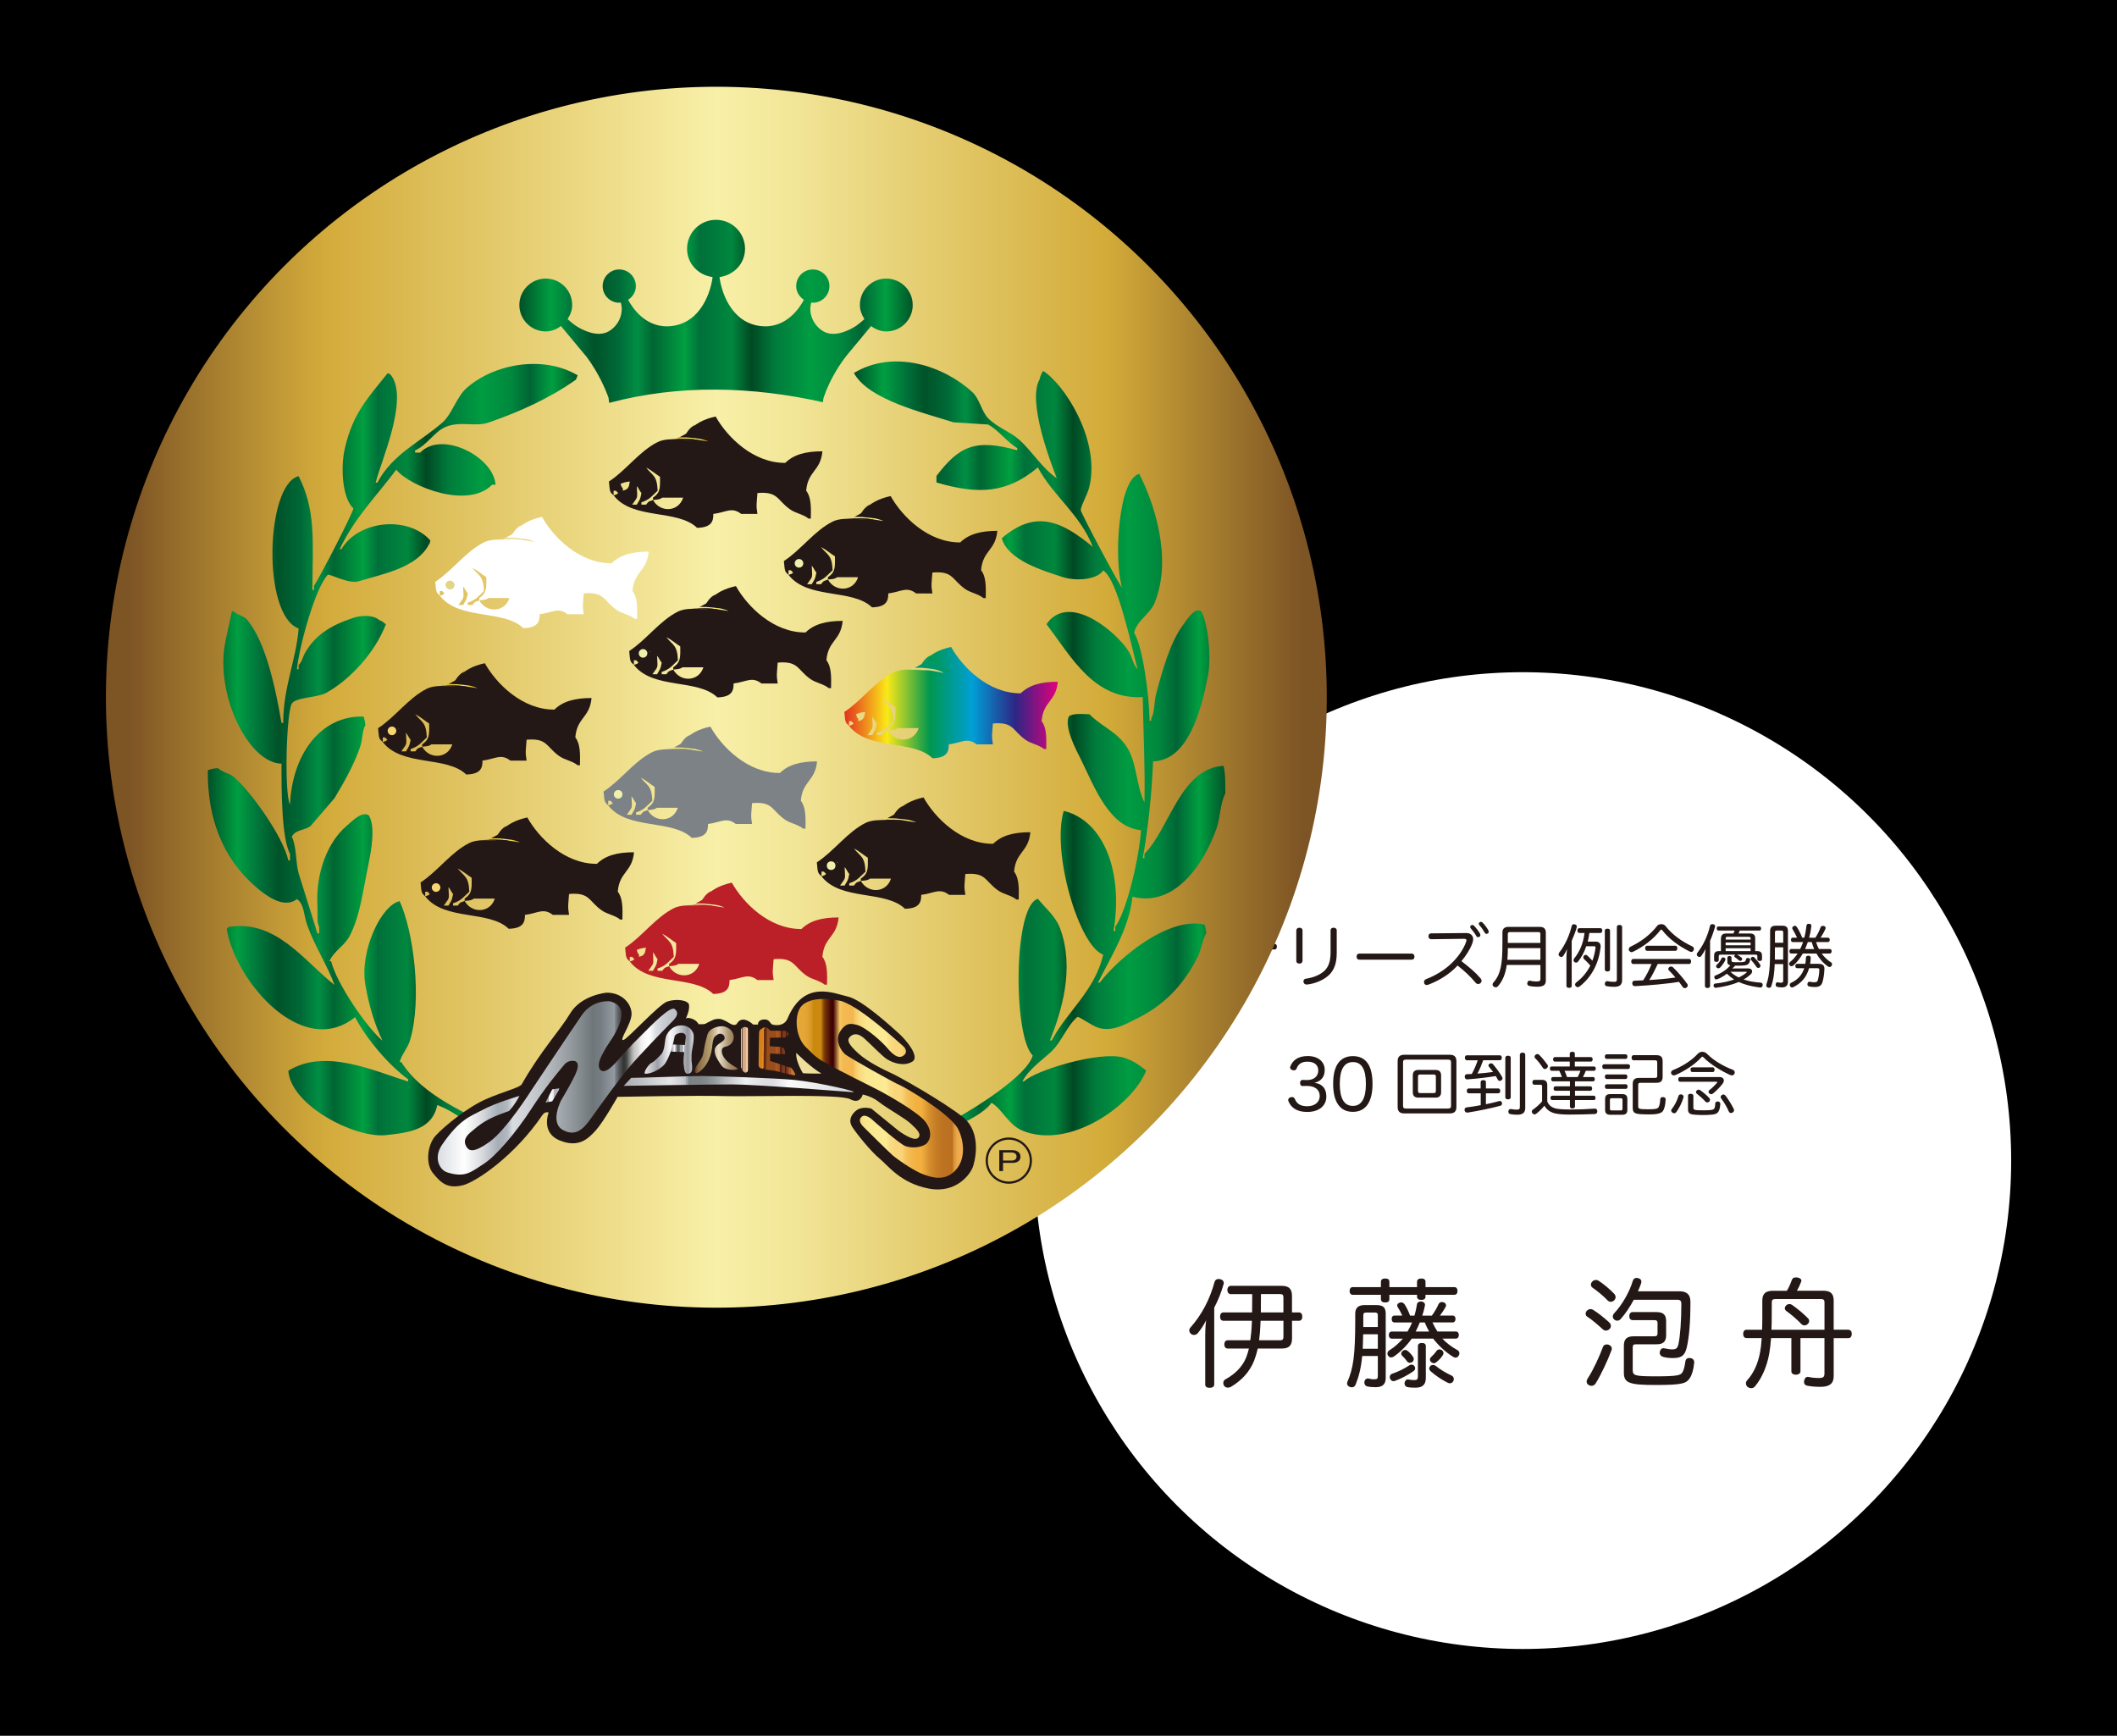 <svg xmlns="http://www.w3.org/2000/svg" xmlns:xlink="http://www.w3.org/1999/xlink" id="uuid-5ca3c4fb-b2b7-4c36-a27d-ca55a92363e2" viewBox="0 0 619.31 507.77"><defs><style>.uuid-eaf73ca8-f99d-4f4f-a387-d8772b75c14d{fill:url(#uuid-ad48b47a-6d7f-459b-aa38-4d726f36afda);}.uuid-eaf73ca8-f99d-4f4f-a387-d8772b75c14d,.uuid-1a216483-03cd-4795-bf19-f1871e9f5c9f,.uuid-f9429a14-d086-4cec-9031-f695f56b6969,.uuid-be80d3b5-6106-4ba1-bf77-30c4c4a6e2cb,.uuid-6bc9f476-5d9c-4264-97a2-edc9f6eb799c,.uuid-8374f69b-590c-4c80-8da7-a0969d40a97c,.uuid-5802a9fb-a452-4256-9af1-2c5e3ed37f71,.uuid-1f7ac269-6100-4e30-8f60-460f9b40134d,.uuid-06f04c0b-c7e3-4171-b675-c90302876629,.uuid-15b6d2ca-cc60-4834-95b4-72523378c5ab,.uuid-1286f88e-107e-473e-ba7f-f3e62e6fd881,.uuid-1f9c5ec2-334f-4f83-b7bc-483a0882d89d,.uuid-62023aaf-1268-44b4-a2e3-942926c39603,.uuid-e4a43b95-f53e-48a8-b497-140df9974043,.uuid-de36a358-b2b5-4a24-aaf2-faec98d89d85,.uuid-d349ebee-e8d8-4a9c-9618-2165118b9f3b,.uuid-1a60e439-5cdb-4e01-ae57-2c7570d462a8,.uuid-42297d75-6afc-42d1-b997-13905de04142,.uuid-1421e57a-0fa2-4247-a918-d4d629604b2a,.uuid-b7dcd319-661a-4d4c-b054-1a23cc6a219b,.uuid-58a832aa-65d9-4945-ae45-7efa79c3d95f,.uuid-b15ae04f-56c2-4071-8285-2f7c84e5310f,.uuid-60cc1dd2-294a-453a-9f31-b9b60080e627,.uuid-9bfb3be9-0704-4816-9e52-cbb2fbce849a,.uuid-d4035168-94ff-41e6-b2d6-764d7b641eb4,.uuid-56d83277-1405-49f3-b332-71451d6bdf6a,.uuid-f37f747d-ce84-4788-9bb5-8cea41391d6d,.uuid-12e00755-7057-453a-a3ed-3801c10fcc8b,.uuid-ca187e16-b9f9-4799-ab10-3f61a783d705,.uuid-3e1c7f24-1c32-4648-8ac1-9864b9c1e08c,.uuid-f65e7bee-38e1-48e0-8789-022893e108dd,.uuid-56f5a097-0492-469f-b8e5-4a21e9c5508d,.uuid-7d35e8af-67d1-415a-b5f0-5c6e09ee337d,.uuid-bf73f8d4-cec5-4a3e-a6c8-f14889f28aef{stroke-width:0px;}.uuid-81d47ba6-a74e-4e1c-97c9-c68f92c0d773{stroke:#fff;stroke-width:1.71px;}.uuid-81d47ba6-a74e-4e1c-97c9-c68f92c0d773,.uuid-d349ebee-e8d8-4a9c-9618-2165118b9f3b,.uuid-56d83277-1405-49f3-b332-71451d6bdf6a{fill:#231815;}.uuid-1a216483-03cd-4795-bf19-f1871e9f5c9f{fill:url(#uuid-837c1878-4123-4f51-9caf-872ad8623b17);}.uuid-f9429a14-d086-4cec-9031-f695f56b6969{fill:url(#uuid-e1b9e61a-38ba-409e-854f-3d7f05469df3);}.uuid-be80d3b5-6106-4ba1-bf77-30c4c4a6e2cb{fill:url(#uuid-12e168d7-0f63-4a4b-8d75-614c9715e67c);}.uuid-be80d3b5-6106-4ba1-bf77-30c4c4a6e2cb,.uuid-6bc9f476-5d9c-4264-97a2-edc9f6eb799c,.uuid-1286f88e-107e-473e-ba7f-f3e62e6fd881,.uuid-de36a358-b2b5-4a24-aaf2-faec98d89d85,.uuid-d349ebee-e8d8-4a9c-9618-2165118b9f3b,.uuid-1a60e439-5cdb-4e01-ae57-2c7570d462a8,.uuid-42297d75-6afc-42d1-b997-13905de04142,.uuid-1421e57a-0fa2-4247-a918-d4d629604b2a,.uuid-b15ae04f-56c2-4071-8285-2f7c84e5310f{fill-rule:evenodd;}.uuid-6bc9f476-5d9c-4264-97a2-edc9f6eb799c{fill:url(#uuid-9c73fb2b-0f57-4746-a549-696be8a3bce8);}.uuid-8374f69b-590c-4c80-8da7-a0969d40a97c{fill:url(#uuid-5a20437f-9037-4b6e-9c81-0ee0906f5d22);}.uuid-5802a9fb-a452-4256-9af1-2c5e3ed37f71{fill:url(#uuid-d14ca3a3-08c6-4bf9-a11b-083dd404b877);}.uuid-1f7ac269-6100-4e30-8f60-460f9b40134d{fill:url(#uuid-102437cd-d9fb-436b-ad54-773e75be9c01);}.uuid-06f04c0b-c7e3-4171-b675-c90302876629{fill:url(#uuid-00114aa5-ba0c-4613-a064-06e398d18dae);}.uuid-15b6d2ca-cc60-4834-95b4-72523378c5ab{fill:url(#uuid-f1851334-d722-476a-8f5f-b513bb7049ac);}.uuid-1286f88e-107e-473e-ba7f-f3e62e6fd881,.uuid-38c67c2f-d238-4729-9129-07248107326f{fill:none;}.uuid-38c67c2f-d238-4729-9129-07248107326f{stroke:#231815;stroke-width:.64px;}.uuid-1f9c5ec2-334f-4f83-b7bc-483a0882d89d{fill:url(#uuid-808626fa-2b0d-4458-8f39-da18dbfac8d0);}.uuid-62023aaf-1268-44b4-a2e3-942926c39603{fill:url(#uuid-7c00ea4d-e260-42cb-8953-7ee3dc02f2e4);}.uuid-e4a43b95-f53e-48a8-b497-140df9974043{fill:url(#uuid-9c1c43fb-0e87-4f0e-8964-f41a54e8e83a);}.uuid-de36a358-b2b5-4a24-aaf2-faec98d89d85{fill:#009769;}.uuid-1a60e439-5cdb-4e01-ae57-2c7570d462a8,.uuid-3e1c7f24-1c32-4648-8ac1-9864b9c1e08c{fill:#fff;}.uuid-42297d75-6afc-42d1-b997-13905de04142,.uuid-ca187e16-b9f9-4799-ab10-3f61a783d705{fill:#7c8285;}.uuid-1421e57a-0fa2-4247-a918-d4d629604b2a{fill:#bb2028;}.uuid-b7dcd319-661a-4d4c-b054-1a23cc6a219b{fill:url(#uuid-e5b30bf8-30ed-4f53-9028-f6abeb657847);}.uuid-b15ae04f-56c2-4071-8285-2f7c84e5310f{fill:url(#uuid-1a0c3587-0fde-4fb3-b334-32a67f16e540);}.uuid-60cc1dd2-294a-453a-9f31-b9b60080e627{fill:url(#uuid-561702a2-8534-47c6-a6cb-7745067debb7);}.uuid-9bfb3be9-0704-4816-9e52-cbb2fbce849a{fill:#f9ee78;}.uuid-d4035168-94ff-41e6-b2d6-764d7b641eb4{fill:#f7d573;}.uuid-f37f747d-ce84-4788-9bb5-8cea41391d6d{fill:#e2d684;}.uuid-12e00755-7057-453a-a3ed-3801c10fcc8b{fill:#e32e21;}.uuid-f65e7bee-38e1-48e0-8789-022893e108dd{fill:#eff0ae;}.uuid-56f5a097-0492-469f-b8e5-4a21e9c5508d{fill:#eedf9d;}.uuid-7d35e8af-67d1-415a-b5f0-5c6e09ee337d{fill:#f5f0ac;}.uuid-bf73f8d4-cec5-4a3e-a6c8-f14889f28aef{fill:url(#uuid-6d39e5ad-4560-4c14-b315-1dee8c3e5670);}</style><linearGradient id="uuid-837c1878-4123-4f51-9caf-872ad8623b17" x1="30.97" y1="203.97" x2="388.13" y2="203.97" gradientTransform="translate(12.95 -12.51) rotate(3.53)" gradientUnits="userSpaceOnUse"><stop offset=".02" stop-color="#7d5424"></stop><stop offset=".05" stop-color="#916829"></stop><stop offset=".14" stop-color="#c09836"></stop><stop offset=".18" stop-color="#d3ab3b"></stop><stop offset=".5" stop-color="#f8f0a8"></stop><stop offset=".57" stop-color="#f1e495"></stop><stop offset=".7" stop-color="#e1c665"></stop><stop offset=".82" stop-color="#d3ab39"></stop><stop offset=".98" stop-color="#7d5424"></stop></linearGradient><linearGradient id="uuid-6d39e5ad-4560-4c14-b315-1dee8c3e5670" x1="151.93" y1="91.07" x2="267" y2="91.07" gradientUnits="userSpaceOnUse"><stop offset="0" stop-color="#005027"></stop><stop offset=".08" stop-color="#009e42"></stop><stop offset=".14" stop-color="#00723a"></stop><stop offset=".19" stop-color="#005329"></stop><stop offset=".25" stop-color="#006836"></stop><stop offset=".3" stop-color="#008f44"></stop><stop offset=".34" stop-color="#006532"></stop><stop offset=".42" stop-color="#009f41"></stop><stop offset=".46" stop-color="#00703a"></stop><stop offset=".54" stop-color="#00873e"></stop><stop offset=".59" stop-color="#004923"></stop><stop offset=".65" stop-color="#007b3c"></stop><stop offset=".74" stop-color="#009c42"></stop><stop offset=".82" stop-color="#00883e"></stop><stop offset=".87" stop-color="#006535"></stop><stop offset=".93" stop-color="#009f41"></stop><stop offset="1" stop-color="#005529"></stop></linearGradient><linearGradient id="uuid-9c73fb2b-0f57-4746-a549-696be8a3bce8" x1="60.81" y1="219.54" x2="169" y2="219.54" xlink:href="#uuid-6d39e5ad-4560-4c14-b315-1dee8c3e5670"></linearGradient><linearGradient id="uuid-1a0c3587-0fde-4fb3-b334-32a67f16e540" x1="249.82" y1="218.95" x2="358.45" y2="218.95" xlink:href="#uuid-6d39e5ad-4560-4c14-b315-1dee8c3e5670"></linearGradient><linearGradient id="uuid-7c00ea4d-e260-42cb-8953-7ee3dc02f2e4" x1="128.04" y1="318.25" x2="198.07" y2="318.25" gradientUnits="userSpaceOnUse"><stop offset="0" stop-color="#eae9ea"></stop><stop offset="0" stop-color="#dbdee3"></stop><stop offset="0" stop-color="#d9dde2"></stop><stop offset=".08" stop-color="#f4f5f7"></stop><stop offset=".11" stop-color="#fff"></stop><stop offset=".13" stop-color="#f5f6f6"></stop><stop offset=".18" stop-color="#dbdde1"></stop><stop offset=".24" stop-color="#b0b6be"></stop><stop offset=".25" stop-color="#a7aeb6"></stop><stop offset=".27" stop-color="#a9b0b8"></stop><stop offset=".29" stop-color="#b1b8bf"></stop><stop offset=".3" stop-color="#c0c5cc"></stop><stop offset=".31" stop-color="#d4d8dd"></stop><stop offset=".31" stop-color="#d9dde2"></stop><stop offset=".37" stop-color="#cfd3d8"></stop><stop offset=".46" stop-color="#b5babf"></stop><stop offset=".58" stop-color="#8a9195"></stop><stop offset=".65" stop-color="#6e767a"></stop><stop offset=".68" stop-color="#767e83"></stop><stop offset=".73" stop-color="#8f979d"></stop><stop offset=".74" stop-color="#939ba2"></stop><stop offset=".74" stop-color="#868c93"></stop><stop offset=".75" stop-color="#696d71"></stop><stop offset=".76" stop-color="#525457"></stop><stop offset=".77" stop-color="#424244"></stop><stop offset=".77" stop-color="#393839"></stop><stop offset=".78" stop-color="#363536"></stop><stop offset=".79" stop-color="#484748"></stop><stop offset=".8" stop-color="#787778"></stop><stop offset=".81" stop-color="#a1a1a1"></stop><stop offset=".82" stop-color="#c3c3c3"></stop><stop offset=".84" stop-color="#ddd"></stop><stop offset=".85" stop-color="#f0f0f0"></stop><stop offset=".87" stop-color="#fbfbfb"></stop><stop offset=".88" stop-color="#fff"></stop><stop offset=".89" stop-color="#f7f8f8"></stop><stop offset=".91" stop-color="#dddfe3"></stop><stop offset=".94" stop-color="#caced4"></stop><stop offset=".97" stop-color="#bfc4cb"></stop><stop offset="1" stop-color="#bcc1c9"></stop></linearGradient><linearGradient id="uuid-ad48b47a-6d7f-459b-aa38-4d726f36afda" x1="159.6" y1="320.42" x2="163.82" y2="320.42" gradientUnits="userSpaceOnUse"><stop offset=".01" stop-color="#d0ccd4"></stop><stop offset=".03" stop-color="#c8c5cd"></stop><stop offset=".08" stop-color="#b3b2bb"></stop><stop offset=".14" stop-color="#a7a7b0"></stop><stop offset=".19" stop-color="#a3a4ad"></stop><stop offset=".2" stop-color="#b1b2ba"></stop><stop offset=".22" stop-color="#d0d1d6"></stop><stop offset=".24" stop-color="#e6e7ea"></stop><stop offset=".26" stop-color="#f4f4f6"></stop><stop offset=".28" stop-color="#f9f9fb"></stop><stop offset=".41" stop-color="#f5f5f7"></stop><stop offset=".53" stop-color="#eae9ec"></stop><stop offset=".55" stop-color="#e8e7ea"></stop><stop offset=".63" stop-color="#9f9ca6"></stop><stop offset=".71" stop-color="#bebec7"></stop><stop offset=".79" stop-color="#a8a6af"></stop><stop offset=".87" stop-color="#c3bfc8"></stop><stop offset=".89" stop-color="#c0bcc5"></stop><stop offset=".9" stop-color="#b8b2bb"></stop><stop offset=".92" stop-color="#aba2ac"></stop><stop offset=".93" stop-color="#988c95"></stop><stop offset=".94" stop-color="#806f79"></stop><stop offset=".95" stop-color="#624c56"></stop><stop offset=".97" stop-color="#40232d"></stop><stop offset=".97" stop-color="#3c1e28"></stop></linearGradient><linearGradient id="uuid-d14ca3a3-08c6-4bf9-a11b-083dd404b877" x1="203.22" y1="307.05" x2="215.77" y2="307.05" gradientUnits="userSpaceOnUse"><stop offset="0" stop-color="#5c2a27"></stop><stop offset=".08" stop-color="#866b45"></stop><stop offset=".38" stop-color="#b8a371"></stop><stop offset=".56" stop-color="#eadec8"></stop><stop offset=".8" stop-color="#a99473"></stop><stop offset=".96" stop-color="#986e47"></stop></linearGradient><linearGradient id="uuid-e1b9e61a-38ba-409e-854f-3d7f05469df3" x1="216.67" y1="307.1" x2="219.33" y2="307.1" gradientUnits="userSpaceOnUse"><stop offset="0" stop-color="#312e18"></stop><stop offset="0" stop-color="#322f19"></stop><stop offset=".01" stop-color="#393320"></stop><stop offset=".01" stop-color="#443b2c"></stop><stop offset=".01" stop-color="#51443a"></stop><stop offset=".03" stop-color="#bf926a"></stop><stop offset=".03" stop-color="#bf926a"></stop><stop offset=".03" stop-color="#bf926a"></stop><stop offset=".04" stop-color="#bd9069"></stop><stop offset=".04" stop-color="#b68b66"></stop><stop offset=".04" stop-color="#aa8360"></stop><stop offset=".04" stop-color="#997759"></stop><stop offset=".04" stop-color="#83674f"></stop><stop offset=".04" stop-color="#685342"></stop><stop offset=".04" stop-color="#483d34"></stop><stop offset=".04" stop-color="#242323"></stop><stop offset=".04" stop-color="#202022"></stop><stop offset=".05" stop-color="#1f1c20"></stop><stop offset=".05" stop-color="#292325"></stop><stop offset=".05" stop-color="#52433b"></stop><stop offset=".05" stop-color="#77604f"></stop><stop offset=".06" stop-color="#987960"></stop><stop offset=".06" stop-color="#b38e6e"></stop><stop offset=".06" stop-color="#c99f7a"></stop><stop offset=".06" stop-color="#daac83"></stop><stop offset=".06" stop-color="#e6b589"></stop><stop offset=".06" stop-color="#edba8d"></stop><stop offset=".07" stop-color="#efbc8e"></stop><stop offset=".09" stop-color="#efbc8e"></stop><stop offset=".1" stop-color="#efbc8e"></stop><stop offset=".1" stop-color="#edba8d"></stop><stop offset=".1" stop-color="#e6b589"></stop><stop offset=".1" stop-color="#daac83"></stop><stop offset=".1" stop-color="#c9a07b"></stop><stop offset=".1" stop-color="#b38f70"></stop><stop offset=".1" stop-color="#987b62"></stop><stop offset=".1" stop-color="#786352"></stop><stop offset=".11" stop-color="#5c4e44"></stop><stop offset=".12" stop-color="#5c4e44"></stop><stop offset=".18" stop-color="#5c4e44"></stop><stop offset=".18" stop-color="#675649"></stop><stop offset=".18" stop-color="#876c57"></stop><stop offset=".18" stop-color="#a27f64"></stop><stop offset=".18" stop-color="#b88e6e"></stop><stop offset=".18" stop-color="#c99a75"></stop><stop offset=".18" stop-color="#d5a27b"></stop><stop offset=".19" stop-color="#dca77e"></stop><stop offset=".19" stop-color="#dea97f"></stop><stop offset=".54" stop-color="#dea97f"></stop><stop offset=".77" stop-color="#f9eeda"></stop><stop offset=".78" stop-color="#f7ecd8"></stop><stop offset=".78" stop-color="#f1e5d1"></stop><stop offset=".78" stop-color="#e6d9c5"></stop><stop offset=".78" stop-color="#d6c8b4"></stop><stop offset=".79" stop-color="#c2b29e"></stop><stop offset=".79" stop-color="#aa9783"></stop><stop offset=".79" stop-color="#8c7763"></stop><stop offset=".79" stop-color="#6b523e"></stop><stop offset=".79" stop-color="#573c28"></stop><stop offset=".85" stop-color="#573c28"></stop><stop offset=".86" stop-color="#573c28"></stop><stop offset=".86" stop-color="#573d29"></stop><stop offset=".86" stop-color="#5b4230"></stop><stop offset=".86" stop-color="#604c3c"></stop><stop offset=".86" stop-color="#655345"></stop><stop offset=".87" stop-color="#635143"></stop><stop offset=".87" stop-color="#604c3c"></stop><stop offset=".87" stop-color="#594330"></stop><stop offset=".87" stop-color="#50351f"></stop><stop offset=".87" stop-color="#45250a"></stop><stop offset=".88" stop-color="#45260b"></stop><stop offset=".88" stop-color="#472a10"></stop><stop offset=".88" stop-color="#482b11"></stop><stop offset=".88" stop-color="#4d3118"></stop><stop offset=".88" stop-color="#553a24"></stop><stop offset=".88" stop-color="#604835"></stop><stop offset=".88" stop-color="#654d3b"></stop><stop offset=".88" stop-color="#654d3b"></stop><stop offset=".89" stop-color="#654d3b"></stop><stop offset=".89" stop-color="#624a39"></stop><stop offset=".89" stop-color="#513c30"></stop><stop offset=".9" stop-color="#45322a"></stop><stop offset=".91" stop-color="#3e2c26"></stop><stop offset=".94" stop-color="#3d2b26"></stop><stop offset=".94" stop-color="#3e2c27"></stop><stop offset=".94" stop-color="#45322d"></stop><stop offset=".94" stop-color="#513d36"></stop><stop offset=".95" stop-color="#624c44"></stop><stop offset=".95" stop-color="#785f56"></stop><stop offset=".95" stop-color="#93786c"></stop><stop offset=".95" stop-color="#b39486"></stop><stop offset=".95" stop-color="#d8b5a3"></stop><stop offset=".95" stop-color="#eac5b2"></stop><stop offset=".95" stop-color="#e8c3b0"></stop><stop offset=".95" stop-color="#e1bdab"></stop><stop offset=".95" stop-color="#d5b4a2"></stop><stop offset=".95" stop-color="#c4a696"></stop><stop offset=".95" stop-color="#ae9385"></stop><stop offset=".95" stop-color="#937d71"></stop><stop offset=".95" stop-color="#726259"></stop><stop offset=".95" stop-color="#4e443e"></stop><stop offset=".95" stop-color="#252220"></stop><stop offset=".96" stop-color="#252220"></stop><stop offset=".96" stop-color="#2c2826"></stop><stop offset=".96" stop-color="#3d3633"></stop><stop offset=".96" stop-color="#49403d"></stop><stop offset=".97" stop-color="#504642"></stop><stop offset=".98" stop-color="#524844"></stop><stop offset=".98" stop-color="#504642"></stop><stop offset=".99" stop-color="#49413e"></stop><stop offset=".99" stop-color="#3d3736"></stop><stop offset=".99" stop-color="#2c2a2b"></stop><stop offset=".99" stop-color="#1e1f22"></stop><stop offset="1" stop-color="#1e1f22"></stop></linearGradient><linearGradient id="uuid-9c1c43fb-0e87-4f0e-8964-f41a54e8e83a" x1="206.15" y1="315.54" x2="217.01" y2="315.54" gradientTransform="translate(22.64 -12.58) rotate(1.24)" gradientUnits="userSpaceOnUse"><stop offset=".07" stop-color="#d77f1a"></stop><stop offset=".1" stop-color="#d8801b"></stop><stop offset=".11" stop-color="#df871f"></stop><stop offset=".12" stop-color="#e68f24"></stop><stop offset=".13" stop-color="#e48d23"></stop><stop offset=".13" stop-color="#d82"></stop><stop offset=".13" stop-color="#d17f21"></stop><stop offset=".14" stop-color="#c0721e"></stop><stop offset=".14" stop-color="#aa611b"></stop><stop offset=".14" stop-color="#8f4c17"></stop><stop offset=".14" stop-color="#6f3413"></stop><stop offset=".14" stop-color="#652c12"></stop><stop offset=".19" stop-color="#662d12"></stop><stop offset=".2" stop-color="#6d3113"></stop><stop offset=".21" stop-color="#793815"></stop><stop offset=".22" stop-color="#8a4218"></stop><stop offset=".23" stop-color="#9b4c1b"></stop><stop offset=".26" stop-color="#9b4c1b"></stop><stop offset=".45" stop-color="#9b4c1b"></stop><stop offset=".49" stop-color="#af5d24"></stop><stop offset=".5" stop-color="#ac5a22"></stop><stop offset=".54" stop-color="#a04e1c"></stop><stop offset=".58" stop-color="#9d4a1b"></stop><stop offset=".58" stop-color="#944419"></stop><stop offset=".58" stop-color="#7e3716"></stop><stop offset=".58" stop-color="#6d2e14"></stop><stop offset=".59" stop-color="#612712"></stop><stop offset=".59" stop-color="#5a2311"></stop><stop offset=".59" stop-color="#592211"></stop><stop offset=".6" stop-color="#561e11"></stop><stop offset=".62" stop-color="#551d11"></stop><stop offset=".63" stop-color="#571f11"></stop><stop offset=".63" stop-color="#682b16"></stop><stop offset=".64" stop-color="#743319"></stop><stop offset=".65" stop-color="#7b381b"></stop><stop offset=".69" stop-color="#7d3a1c"></stop><stop offset=".71" stop-color="#7b381b"></stop><stop offset=".72" stop-color="#743319"></stop><stop offset=".73" stop-color="#682916"></stop><stop offset=".73" stop-color="#571c11"></stop><stop offset=".73" stop-color="#561b11"></stop><stop offset=".75" stop-color="#571c11"></stop><stop offset=".75" stop-color="#5e2013"></stop><stop offset=".76" stop-color="#6a2816"></stop><stop offset=".76" stop-color="#79321a"></stop><stop offset=".79" stop-color="#7a331a"></stop><stop offset=".8" stop-color="#813a1b"></stop><stop offset=".8" stop-color="#8d461c"></stop><stop offset=".81" stop-color="#9e571f"></stop><stop offset=".81" stop-color="#a45d20"></stop><stop offset=".82" stop-color="#a25b20"></stop><stop offset=".82" stop-color="#9c5420"></stop><stop offset=".82" stop-color="#924820"></stop><stop offset=".82" stop-color="#8b3f20"></stop><stop offset=".83" stop-color="#8c4020"></stop><stop offset=".84" stop-color="#934721"></stop><stop offset=".84" stop-color="#9f5324"></stop><stop offset=".85" stop-color="#af6428"></stop><stop offset=".85" stop-color="#ba6f2b"></stop><stop offset=".86" stop-color="#b86d2a"></stop><stop offset=".86" stop-color="#b36627"></stop><stop offset=".86" stop-color="#aa5a22"></stop><stop offset=".86" stop-color="#9d491b"></stop><stop offset=".86" stop-color="#9c481b"></stop><stop offset=".87" stop-color="#a6521f"></stop><stop offset=".88" stop-color="#b76328"></stop><stop offset=".9" stop-color="#c36f2d"></stop><stop offset=".93" stop-color="#ca7731"></stop><stop offset="1" stop-color="#cc7932"></stop></linearGradient><linearGradient id="uuid-f1851334-d722-476a-8f5f-b513bb7049ac" x1="233.05" y1="318.37" x2="281.72" y2="318.37" gradientUnits="userSpaceOnUse"><stop offset="0" stop-color="#e7a838"></stop><stop offset=".05" stop-color="#e5a635"></stop><stop offset=".07" stop-color="#e0a02e"></stop><stop offset=".09" stop-color="#d79621"></stop><stop offset=".1" stop-color="#cb8910"></stop><stop offset=".11" stop-color="#cb8910"></stop><stop offset=".15" stop-color="#cb8910"></stop><stop offset=".15" stop-color="#b6750e"></stop><stop offset=".16" stop-color="#91520b"></stop><stop offset=".17" stop-color="#723408"></stop><stop offset=".19" stop-color="#5b1d06"></stop><stop offset=".2" stop-color="#4a0d05"></stop><stop offset=".21" stop-color="#400404"></stop><stop offset=".22" stop-color="#3d0104"></stop><stop offset=".26" stop-color="#f6c762"></stop><stop offset=".27" stop-color="#f4be58"></stop><stop offset=".29" stop-color="#f4b851"></stop><stop offset=".34" stop-color="#f4b750"></stop><stop offset=".34" stop-color="#f4bd57"></stop><stop offset=".36" stop-color="#f7ce6d"></stop><stop offset=".38" stop-color="#f8db7e"></stop><stop offset=".41" stop-color="#fae48a"></stop><stop offset=".44" stop-color="#fae991"></stop><stop offset=".54" stop-color="#fbeb93"></stop><stop offset=".54" stop-color="#faea92"></stop><stop offset=".56" stop-color="#fadd84"></stop><stop offset=".59" stop-color="#fad67b"></stop><stop offset=".63" stop-color="#fad479"></stop><stop offset=".64" stop-color="#f8cf71"></stop><stop offset=".66" stop-color="#f5c15a"></stop><stop offset=".69" stop-color="#f3b74a"></stop><stop offset=".72" stop-color="#f2b140"></stop><stop offset=".75" stop-color="#f2b03e"></stop><stop offset=".77" stop-color="#e6a237"></stop><stop offset=".8" stop-color="#d38c2d"></stop><stop offset=".84" stop-color="#c57c25"></stop><stop offset=".88" stop-color="#bd7221"></stop><stop offset=".94" stop-color="#bb7020"></stop><stop offset=".94" stop-color="#cc842f"></stop><stop offset=".95" stop-color="#dc963c"></stop><stop offset=".96" stop-color="#e7a446"></stop><stop offset=".97" stop-color="#eeab4c"></stop><stop offset="1" stop-color="#f0ae4e"></stop></linearGradient><linearGradient id="uuid-561702a2-8534-47c6-a6cb-7745067debb7" x1="182.47" y1="317.12" x2="249.77" y2="317.12" gradientUnits="userSpaceOnUse"><stop offset="0" stop-color="#abafb4"></stop><stop offset=".07" stop-color="#bcc0c3"></stop><stop offset=".2" stop-color="#e6e6e8"></stop><stop offset=".26" stop-color="#cacccf"></stop><stop offset=".26" stop-color="#c6c8cb"></stop><stop offset=".27" stop-color="#bcbfc2"></stop><stop offset=".27" stop-color="#abafb2"></stop><stop offset=".28" stop-color="#94999b"></stop><stop offset=".28" stop-color="#7e8486"></stop><stop offset=".33" stop-color="#7e8486"></stop><stop offset=".36" stop-color="#858a8d"></stop><stop offset=".4" stop-color="#999ea0"></stop><stop offset=".44" stop-color="#b9bdc0"></stop><stop offset=".46" stop-color="#c5c8cc"></stop><stop offset=".53" stop-color="#efeff0"></stop><stop offset=".53" stop-color="#efeff0"></stop><stop offset=".61" stop-color="#dddee2"></stop><stop offset=".65" stop-color="#dddee2"></stop><stop offset=".72" stop-color="#fbfbfb"></stop><stop offset="1" stop-color="#d4d7dc"></stop></linearGradient><linearGradient id="uuid-102437cd-d9fb-436b-ad54-773e75be9c01" x1="195.44" y1="306.66" x2="200.96" y2="306.66" gradientUnits="userSpaceOnUse"><stop offset="0" stop-color="#eaebee"></stop><stop offset=".03" stop-color="#abafb3"></stop><stop offset=".08" stop-color="#484f4f"></stop><stop offset=".14" stop-color="#7c8285"></stop><stop offset=".29" stop-color="#e0dcdf"></stop><stop offset=".33" stop-color="#fff"></stop><stop offset=".51" stop-color="#4e5555"></stop><stop offset=".6" stop-color="#626a6b"></stop><stop offset=".65" stop-color="#a1a6ad"></stop><stop offset=".77" stop-color="#a1a6ad"></stop><stop offset=".82" stop-color="#fff"></stop><stop offset=".89" stop-color="#a1a6ad"></stop><stop offset=".98" stop-color="#eaebee"></stop></linearGradient><linearGradient id="uuid-00114aa5-ba0c-4613-a064-06e398d18dae" x1="188.57" y1="307.03" x2="202.96" y2="307.03" gradientUnits="userSpaceOnUse"><stop offset="0" stop-color="#eae9ea"></stop><stop offset="0" stop-color="#e4e3e4"></stop><stop offset=".07" stop-color="#d5d5d7"></stop><stop offset=".21" stop-color="#aeb0b7"></stop><stop offset=".26" stop-color="#9c9fa8"></stop><stop offset=".52" stop-color="#f6f8fa"></stop><stop offset=".6" stop-color="#e7e9eb"></stop><stop offset=".74" stop-color="#c0c2c6"></stop><stop offset=".88" stop-color="#93959c"></stop><stop offset="1" stop-color="#d9dde2"></stop><stop offset="1" stop-color="#b5bbc3"></stop></linearGradient><linearGradient id="uuid-12e168d7-0f63-4a4b-8d75-614c9715e67c" x1="247.02" y1="205.54" x2="309.46" y2="205.54" gradientUnits="userSpaceOnUse"><stop offset="0" stop-color="#e23120"></stop><stop offset=".2" stop-color="#fbe818"></stop><stop offset=".4" stop-color="#00974f"></stop><stop offset=".6" stop-color="#009fd5"></stop><stop offset=".8" stop-color="#2d2685"></stop><stop offset="1" stop-color="#e3007e"></stop></linearGradient><linearGradient id="uuid-e5b30bf8-30ed-4f53-9028-f6abeb657847" x1="197.95" y1="128.5" x2="207.15" y2="128.5" gradientUnits="userSpaceOnUse"><stop offset="0" stop-color="#ebbb1e"></stop><stop offset=".05" stop-color="#ebbb1e"></stop><stop offset=".4" stop-color="#f4e663"></stop><stop offset=".5" stop-color="#f4e663"></stop><stop offset=".6" stop-color="#f4e663"></stop><stop offset=".95" stop-color="#ebbb1e"></stop><stop offset="1" stop-color="#ebbb1e"></stop></linearGradient><linearGradient id="uuid-5a20437f-9037-4b6e-9c81-0ee0906f5d22" x1="142.85" y1="245.79" x2="152.05" y2="245.79" xlink:href="#uuid-e5b30bf8-30ed-4f53-9028-f6abeb657847"></linearGradient><linearGradient id="uuid-808626fa-2b0d-4458-8f39-da18dbfac8d0" x1="130.42" y1="200.67" x2="139.62" y2="200.67" xlink:href="#uuid-e5b30bf8-30ed-4f53-9028-f6abeb657847"></linearGradient></defs><rect class="uuid-58a832aa-65d9-4945-ae45-7efa79c3d95f" x="0" width="619.31" height="507.77"></rect><circle class="uuid-3e1c7f24-1c32-4648-8ac1-9864b9c1e08c" cx="445.48" cy="339.51" r="142.87"></circle><path class="uuid-56d83277-1405-49f3-b332-71451d6bdf6a" d="m357.33,277.75h-.04c-.44,0-.65-.36-.65-.83s.2-.81.65-.81h7.77v-4.2c0-.54.32-.81.89-.81s.91.26.91.83v4.18h6.03c.44,0,.65.36.65.81s-.2.83-.63.83h-6.09c-.14,3.75-.73,5.49-1.94,7.04-1.25,1.61-3.41,2.84-5.41,3.37-.1.02-.2.04-.28.04-.36,0-.67-.18-.79-.58-.04-.12-.06-.22-.06-.34,0-.34.2-.63.63-.73,1.67-.38,3.49-1.51,4.54-2.9.97-1.27,1.45-3.03,1.53-5.89h-7.7Z"></path><path class="uuid-56d83277-1405-49f3-b332-71451d6bdf6a" d="m381.04,281.05c0,.52-.36.83-.91.83s-.91-.28-.91-.81v-8.85c0-.52.38-.83.91-.83s.91.28.91.81v8.86Zm8.19-8.82c0-.52.34-.85.87-.85s.95.28.95.81v6.58c0,3.03-.77,5.14-2.48,6.66-1.59,1.39-3.95,2.32-6.19,2.58h-.14c-.48,0-.81-.28-.91-.71-.02-.08-.02-.14-.02-.22,0-.4.26-.73.73-.79,2.04-.26,4.05-1.07,5.33-2.22,1.31-1.19,1.88-2.93,1.88-5.55v-6.29Z"></path><path class="uuid-56d83277-1405-49f3-b332-71451d6bdf6a" d="m397.65,280.73c-.5,0-.79-.32-.79-.87s.28-.91.81-.91h15.31c.52,0,.81.38.81.91s-.28.87-.79.87h-15.35Z"></path><path class="uuid-56d83277-1405-49f3-b332-71451d6bdf6a" d="m418.64,274.74c-.48,0-.75-.34-.75-.89,0-.48.28-.81.75-.81l10.27-.1c.87,0,1.43.28,1.77.81.18.28.28.61.28,1.01,0,.34-.08.75-.24,1.17-.65,1.8-1.78,3.51-3.19,5.24,2.26,1.75,3.91,3.07,5.59,5.02.2.22.3.46.3.71s-.1.46-.28.65c-.18.2-.44.3-.69.3-.28,0-.54-.1-.73-.32-1.51-1.81-3.09-3.33-5.32-5.08-2.24,2.46-5.41,4.42-8.53,5.59-.16.06-.32.1-.48.1-.34,0-.63-.16-.75-.5-.04-.12-.06-.22-.06-.34,0-.38.22-.73.6-.87,2.44-.93,5-2.38,7.16-4.36,2.1-1.94,3.77-4.3,4.56-6.56.06-.18.1-.32.1-.44,0-.3-.22-.44-.73-.44l-9.64.12Zm12.04-4.16c.22,0,.36.06.52.22.63.63,1.35,1.59,1.73,2.26.06.12.14.26.14.52,0,.3-.28.57-.67.57-.24,0-.4-.1-.52-.34-.42-.75-1.03-1.57-1.59-2.2-.12-.14-.2-.3-.2-.48,0-.26.26-.54.59-.54Zm2.52-.91c.22,0,.36.08.54.24.52.5,1.29,1.55,1.65,2.2.06.12.12.28.12.5,0,.24-.24.57-.63.57-.24,0-.38-.1-.52-.32-.44-.77-.97-1.55-1.51-2.14-.18-.18-.24-.28-.24-.52,0-.26.3-.52.58-.52Z"></path><path class="uuid-56d83277-1405-49f3-b332-71451d6bdf6a" d="m440.79,282.28c-.36,2.54-1.13,4.56-2.58,6.23-.18.2-.42.3-.67.3-.2,0-.4-.06-.58-.2-.22-.16-.32-.4-.32-.63,0-.18.08-.38.22-.54,2.22-2.42,2.66-5.61,2.66-11.28v-3.29c0-1.23.6-1.73,1.82-1.73h9.08c1.19,0,1.8.5,1.8,1.73v13.88c0,1.31-.55,1.9-2.6,1.9-.79,0-1.55-.08-2.2-.22-.38-.08-.63-.32-.63-.73,0-.06,0-.14.02-.22.1-.42.36-.61.65-.61.06,0,.12,0,.18.02.52.14,1.15.22,1.77.22,1.05,0,1.23-.16,1.23-.81v-4.03h-9.84Zm.32-4.92c-.02,1.13-.02,2.28-.14,3.41h9.66v-3.41h-9.52Zm9.52-4.18c0-.4-.2-.52-.63-.52h-8.25c-.4,0-.65.12-.65.52v2.66h9.52v-2.66Z"></path><path class="uuid-56d83277-1405-49f3-b332-71451d6bdf6a" d="m458.25,280.15c0-.79.08-1.65.18-2.5-.3.67-.69,1.39-1.07,1.92-.18.24-.4.38-.65.38-.16,0-.32-.06-.46-.18-.2-.16-.3-.38-.3-.61,0-.16.06-.32.16-.46,1.73-2.2,2.98-4.98,3.69-7.83.08-.34.28-.5.61-.5.08,0,.18.02.28.04.38.08.59.32.59.63,0,.08,0,.14-.02.22-.32,1.19-.83,2.54-1.47,3.97v13.19c0,.38-.3.56-.77.56s-.77-.18-.77-.56v-8.27Zm5.81-3.37c-.6,1.8-1.43,3.27-2.38,4.48-.18.22-.4.34-.62.34-.18,0-.34-.06-.5-.2-.16-.14-.24-.32-.24-.5,0-.2.08-.38.24-.58,1.45-1.8,2.58-4.14,2.99-7.4h-1.51c-.38,0-.59-.3-.59-.71s.2-.69.59-.69h6.13c.36,0,.56.28.56.69s-.2.71-.56.71h-3.21c-.1.85-.28,1.71-.48,2.54h2.38c.85,0,1.39.44,1.39,1.41,0,.12,0,.24-.02.36-.54,4.5-2.54,8.55-6.11,11.32-.2.14-.38.22-.58.22-.22,0-.42-.1-.57-.28-.14-.14-.2-.3-.2-.46,0-.22.12-.44.36-.65,1.79-1.33,3.15-3.03,4.11-4.92-.57-.67-1.19-1.31-1.8-1.86-.16-.14-.26-.34-.26-.54,0-.16.06-.32.18-.48.14-.16.34-.26.52-.26.14,0,.28.04.4.14.5.46,1.05.99,1.57,1.57.44-1.21.75-2.46.91-3.75v-.12c0-.28-.14-.36-.52-.36h-2.18Zm10.47,9.98c0,1.29-.71,1.92-2.26,1.92-.81,0-1.59-.06-2.2-.18-.36-.06-.59-.3-.59-.67,0-.08,0-.14.02-.22.08-.38.32-.59.67-.59.06,0,.12,0,.18.02.48.1,1.21.18,1.74.18.75,0,.91-.14.91-.77v-15.31c0-.38.32-.56.77-.56s.77.18.77.56v15.61Zm-3.53-3.13c0,.36-.32.56-.77.56s-.75-.2-.75-.56v-11.42c0-.36.3-.54.75-.54s.77.18.77.54v11.42Z"></path><path class="uuid-56d83277-1405-49f3-b332-71451d6bdf6a" d="m485.98,270.34c.44,0,.91.16,1.17.46,2.06,2.64,4.88,4.64,7.91,6.05.32.16.48.44.48.75,0,.12-.02.24-.08.36-.14.32-.38.5-.68.5-.16,0-.34-.04-.52-.14-3.15-1.55-6.03-3.67-8.01-6.23-.1-.1-.18-.16-.26-.16s-.16.06-.24.14c-1.8,2.38-4.8,4.84-8.11,6.39-.12.06-.22.08-.34.08-.28,0-.55-.16-.73-.48-.06-.12-.1-.24-.1-.36,0-.3.2-.61.5-.75,3.15-1.51,5.83-3.51,7.85-6.15.26-.3.71-.46,1.17-.46Zm-1.03,11.66c-.75,1.61-1.51,3.21-2.48,4.7,2.56-.16,5.12-.38,7.67-.75-.63-.75-1.29-1.47-1.92-2.1-.12-.12-.18-.28-.18-.42,0-.2.1-.38.28-.5.18-.14.36-.2.54-.2.2,0,.4.06.54.22,1.45,1.39,3.11,3.35,4.2,4.88.1.12.14.28.14.42,0,.24-.12.46-.32.63-.16.12-.36.18-.52.18-.24,0-.46-.1-.61-.3-.32-.48-.71-1.01-1.11-1.53-4,.63-8.61,1.01-12.87,1.25h-.04c-.4,0-.75-.28-.77-.77v-.06c0-.46.22-.75.64-.77.85-.02,1.72-.06,2.56-.1.97-1.51,1.8-3.11,2.44-4.78h-5.35c-.36,0-.59-.3-.59-.73s.22-.75.59-.75h16.34c.38,0,.58.3.58.73s-.2.75-.58.75h-9.2Zm5.18-5.35c.36,0,.56.34.56.75s-.2.75-.56.75h-8.29c-.36,0-.56-.34-.56-.75s.2-.75.56-.75h8.29Z"></path><path class="uuid-56d83277-1405-49f3-b332-71451d6bdf6a" d="m498.77,280.31c0-.83.06-1.84.18-2.72-.38.75-.79,1.43-1.21,2-.16.24-.38.36-.6.36-.14,0-.28-.06-.44-.16-.22-.14-.32-.36-.32-.6,0-.16.06-.34.18-.48,1.65-2.08,3.01-4.88,3.69-7.87.1-.36.34-.5.67-.5.08,0,.16,0,.24.02.36.06.58.26.58.6,0,.06,0,.12-.02.18-.38,1.31-.87,2.76-1.45,4.07v13.23c0,.38-.28.58-.75.58s-.75-.2-.75-.58v-8.13Zm12.57,2.97c.79,0,1.23.38,1.23.87,0,.3-.16.65-.5.95-.6.54-1.27,1.03-2.02,1.43,1.51.52,3.17.79,4.92.91.49.04.69.28.69.67,0,.06,0,.12-.02.16-.04.42-.32.61-.71.61-.06,0-.12,0-.18-.02-2.32-.3-4.34-.79-6.09-1.61-2,.87-4.28,1.39-6.68,1.71h-.08c-.3,0-.57-.2-.61-.58v-.12c0-.3.2-.52.5-.54,2-.2,3.89-.61,5.51-1.19-.75-.48-1.47-1.05-2.12-1.69-.89.69-1.92,1.29-2.8,1.61-.12.04-.24.06-.32.06-.24,0-.4-.12-.5-.38-.04-.1-.06-.18-.06-.28,0-.22.12-.42.36-.5,1.82-.71,3.39-1.8,4.34-2.97-.73-.16-.87-.46-.87-1.01v-1.21c0-.34.24-.48.6-.48s.61.14.61.48v.79c0,.48.16.54,1.82.54,1.45,0,1.98-.08,2.18-.28.14-.14.2-.34.26-.61.06-.24.26-.36.52-.36.06,0,.1,0,.16.02.32.04.52.24.52.5,0,.04,0,.08-.02.14-.14.6-.32,1.01-.69,1.23-.48.3-1.31.36-3.11.36h-.58c-.26.28-.52.58-.81.85.42-.04.87-.04,1.35-.04h3.19Zm-7.87-8.79c0-.99.5-1.41,1.51-1.41h2.1c.14-.28.28-.57.38-.87h-4.78c-.3,0-.46-.28-.46-.61,0-.34.16-.58.46-.58h12.04c.32,0,.49.26.49.58,0,.34-.16.61-.49.61h-5.77c-.1.3-.24.58-.38.87h3.39c1.01,0,1.51.42,1.51,1.41v3.73h.52c.99,0,1.47.36,1.47,1.35v1.03c0,.36-.26.52-.67.52-.42,0-.69-.16-.69-.52v-.91c0-.34-.2-.42-.54-.42h-5.43c.06.02.12.04.18.08.32.18.89.54,1.17.81.12.12.18.24.18.38,0,.12-.04.24-.14.36s-.26.18-.4.18-.26-.04-.36-.12c-.32-.28-.83-.69-1.23-.95-.12-.08-.18-.2-.18-.3,0-.12.06-.24.18-.34.04-.04.1-.08.16-.1h-4.34c-.34,0-.54.08-.54.42v1.15c0,.38-.26.54-.69.54s-.67-.16-.67-.54v-1.27c0-.99.49-1.35,1.47-1.35h.52v-3.73Zm1.29,6.13c0,.1-.02.2-.06.3-.32.69-.93,1.55-1.49,2.12-.16.14-.34.22-.54.22-.14,0-.3-.06-.44-.18-.14-.14-.2-.3-.2-.44s.06-.3.2-.42c.58-.5,1.11-1.21,1.37-1.84.1-.22.28-.32.48-.32.1,0,.22.02.32.08.26.1.36.28.36.48Zm7.36-6.11c0-.36-.18-.46-.54-.46h-6.23c-.34,0-.52.1-.52.46v.34h7.3v-.34Zm-7.3,2.02h7.3v-.81h-7.3v.81Zm7.3,1.69v-.83h-7.3v.83h7.3Zm-5.91,6.05c.71.69,1.55,1.23,2.44,1.67.85-.4,1.59-.87,2.24-1.39.08-.08.14-.14.14-.18,0-.06-.08-.1-.22-.1h-4.6Zm6.56-4.38c.16,0,.3.06.44.2.6.63,1.25,1.39,1.69,2.06.08.12.12.26.12.38,0,.18-.08.36-.26.5-.12.08-.24.12-.38.12-.2,0-.4-.1-.52-.28-.36-.58-1.01-1.41-1.55-2-.1-.1-.16-.24-.16-.38,0-.16.08-.34.22-.44.14-.1.26-.16.4-.16Z"></path><path class="uuid-56d83277-1405-49f3-b332-71451d6bdf6a" d="m519.18,282.04c-.12,2.74-.38,4.62-.99,6.41-.1.32-.32.52-.65.52-.1,0-.22-.02-.34-.06-.32-.12-.5-.32-.5-.63,0-.12.02-.24.06-.36.89-2.56,1.07-5.22,1.07-11.03v-4.52c0-1.13.54-1.57,1.63-1.57h1.98c1.09,0,1.61.44,1.61,1.57v14.85c0,1.13-.69,1.63-1.74,1.63-.59,0-1.17-.08-1.47-.18-.2-.04-.38-.26-.38-.61,0-.06,0-.14.02-.22.08-.36.3-.5.52-.5.04,0,.08,0,.12.02.24.06.58.12.91.12.46,0,.63-.14.63-.61v-4.84h-2.48Zm.06-4.56c0,1.19,0,2.26-.02,3.23h2.44v-3.59h-2.42v.36Zm2.42-4.76c0-.4-.18-.5-.54-.5h-1.31c-.36,0-.56.1-.56.5v3.07h2.42v-3.07Zm6.17,1.59c.3-1.13.5-2.3.63-3.45.02-.42.26-.63.71-.63h.08c.44.02.65.24.65.63v.1c-.12,1.11-.34,2.24-.65,3.35h1.82c.67-1.01,1.21-2.18,1.53-3.03.12-.28.34-.44.65-.44.1,0,.22.02.32.06.32.08.5.28.5.54,0,.08-.02.18-.06.28-.32.79-.91,1.82-1.45,2.58h2.2c.32,0,.52.26.52.63,0,.38-.2.65-.52.65h-3.49c.22.71.49,1.39.83,2.04h3.21c.32,0,.52.28.52.63,0,.38-.2.69-.52.69h-2.4c.79,1.09,1.74,1.96,2.8,2.62.14.1.24.28.24.5,0,.14-.04.3-.14.46-.14.24-.34.36-.59.36-.14,0-.3-.06-.46-.16-1.41-.97-2.52-2.28-3.39-3.79h-3.97c-.81,1.41-1.75,2.64-2.84,3.55-.14.12-.32.18-.48.18-.2,0-.4-.1-.52-.28-.12-.14-.18-.3-.18-.44,0-.2.1-.38.32-.56.83-.65,1.55-1.49,2.18-2.44h-1.9c-.3,0-.5-.28-.5-.67,0-.36.2-.65.5-.65h2.64c.32-.67.6-1.35.85-2.04h-3.02c-.32,0-.52-.26-.52-.65,0-.36.2-.63.52-.63h1.27c-.4-.87-.89-1.77-1.27-2.38-.1-.16-.14-.3-.14-.42,0-.24.14-.42.38-.57.12-.06.26-.1.38-.1.2,0,.42.1.56.34.57.83,1.15,2,1.59,3.13h.63Zm4.26,7.65c1.05,0,1.63.4,1.63,1.39v.14c-.08,1.45-.24,2.8-.62,3.95-.3.87-.89,1.29-2.22,1.29-.59,0-1.15-.04-1.65-.18-.28-.06-.49-.26-.49-.61,0-.08.02-.18.04-.28.08-.3.3-.48.59-.48.06,0,.12,0,.18.02.34.1.79.14,1.15.14.73,0,.95-.14,1.09-.6.26-.91.42-2.02.44-3.01,0-.4-.18-.5-.57-.5h-2.42c-.77,2.76-2.46,4.48-4.62,5.53-.12.06-.24.1-.36.1-.24,0-.48-.12-.6-.4-.04-.12-.08-.26-.08-.38,0-.24.14-.44.44-.61,1.96-.89,3.17-2.32,3.79-4.24h-2.04c-.36,0-.57-.26-.57-.65,0-.4.2-.63.57-.63h2.36c.1-.56.16-1.15.18-1.78.02-.38.26-.6.73-.6s.67.26.67.63v.06c-.02.61-.08,1.17-.18,1.69h2.56Zm-3.23-6.37c-.24.69-.5,1.37-.81,2.04h2.66c-.28-.67-.5-1.35-.71-2.04h-1.15Z"></path><path class="uuid-56d83277-1405-49f3-b332-71451d6bdf6a" d="m381.09,317.71c-.5.02-.77-.42-.77-.91s.26-.91.77-.89l1.09.04h.16c2.04,0,3.31-1.07,3.31-2.82,0-1.61-1.21-2.56-3.15-2.56-1.8,0-2.72.75-3.21,2.04-.16.36-.44.5-.77.5-.16,0-.32-.04-.46-.08-.38-.12-.65-.38-.65-.75,0-.12.02-.24.08-.36.61-1.51,1.96-2.99,5.08-2.99,2.97,0,4.96,1.59,4.96,4.05,0,2-.99,3.29-2.99,3.77,2.34.32,3.47,1.71,3.47,4.03,0,2.66-2.1,4.5-5.61,4.5-3.05,0-4.74-1.29-5.47-3.13-.06-.12-.08-.24-.08-.36,0-.38.28-.69.73-.81.14-.04.28-.06.4-.06.36,0,.65.18.83.59.52,1.31,1.55,2.1,3.63,2.1s3.63-1.13,3.63-2.99-1.37-2.95-3.77-2.95h-.12l-1.11.02Z"></path><path class="uuid-56d83277-1405-49f3-b332-71451d6bdf6a" d="m401.52,317.08c0,5.34-2.04,8.17-5.75,8.17s-5.77-2.8-5.77-8.21,2.04-8.09,5.79-8.09,5.73,2.68,5.73,8.13Zm-9.58-.02c0,4.26,1.27,6.45,3.83,6.45s3.81-2.2,3.81-6.45-1.23-6.37-3.79-6.37-3.85,2.14-3.85,6.37Z"></path><path class="uuid-56d83277-1405-49f3-b332-71451d6bdf6a" d="m426.06,323.86c0,1.27-.65,1.85-1.92,1.85h-13.35c-1.27,0-1.92-.58-1.92-1.85v-13.45c0-1.27.65-1.86,1.92-1.86h13.35c1.27,0,1.92.58,1.92,1.86v13.45Zm-2.48.42c.69,0,.91-.2.91-.79v-12.73c0-.59-.22-.79-.91-.79h-12.22c-.71,0-.91.2-.91.79v12.73c0,.59.2.79.91.79h12.22Zm-2-4.8c0,1.09-.54,1.61-1.63,1.61h-5.02c-1.09,0-1.63-.52-1.63-1.61v-4.88c0-1.09.54-1.61,1.63-1.61h5.02c1.09,0,1.63.52,1.63,1.61v4.88Zm-6.09-5.16c-.44,0-.67.14-.67.61v4.22c0,.46.22.61.67.61h3.91c.44,0,.65-.14.65-.61v-4.22c0-.46-.2-.61-.65-.61h-3.91Z"></path><path class="uuid-56d83277-1405-49f3-b332-71451d6bdf6a" d="m429.66,319.83c-.36,0-.56-.3-.56-.71s.2-.71.56-.71h3.49v-1.9c0-.36.34-.54.77-.54.48,0,.77.18.77.54v1.9h3.63c.36,0,.56.3.56.71s-.2.71-.56.71h-3.63v3.19c1.43-.3,2.8-.6,3.93-.93.06-.02.12-.02.16-.02.3,0,.54.18.61.55.02.06.02.14.02.2,0,.32-.18.57-.5.65-2.64.73-6.49,1.51-9.6,2h-.1c-.38,0-.69-.26-.77-.67v-.14c0-.4.24-.67.59-.71,1.31-.16,2.72-.38,4.14-.65v-3.47h-3.49Zm-.56-9.68c-.36,0-.56-.32-.56-.73s.2-.71.56-.71h9.68c.36,0,.56.28.56.71s-.2.73-.56.73h-4.88c-.48,1.33-1.01,2.66-1.69,3.91,1.53-.12,3.05-.26,4.58-.48-.4-.54-.83-1.09-1.23-1.57-.08-.08-.12-.2-.12-.32,0-.2.1-.4.34-.52.14-.08.3-.12.44-.12.2,0,.38.08.5.22.97,1.13,1.94,2.42,2.72,3.79.06.14.1.26.1.38,0,.24-.14.46-.36.61-.16.08-.32.14-.48.14-.2,0-.4-.1-.52-.36-.2-.34-.4-.71-.6-1.05-2.58.42-5.51.77-8.35.97h-.08c-.38,0-.63-.3-.65-.75v-.06c0-.42.22-.69.63-.71.48-.02.95-.04,1.43-.06.71-1.29,1.25-2.62,1.74-4.01h-3.19Zm12.85,10.87c0,.36-.32.57-.79.57s-.79-.2-.79-.58v-11.62c0-.36.34-.56.79-.56s.79.2.79.56v11.64Zm4.24,3.13c0,1.31-.73,1.94-2.3,1.94-.75,0-1.45-.06-2.04-.18-.38-.06-.6-.32-.6-.71,0-.04,0-.12.02-.18.08-.38.32-.6.65-.6.06,0,.12,0,.18.02.46.1,1.09.16,1.53.16.81,0,.99-.14.99-.83v-15.25c0-.38.34-.6.79-.6.48,0,.79.22.79.6v15.63Z"></path><path class="uuid-56d83277-1405-49f3-b332-71451d6bdf6a" d="m452.64,322.23c.52,1.31,1.67,1.92,2.9,2.12.95.14,2.24.22,3.85.22,2.5,0,5-.1,7.06-.26h.1c.48,0,.69.26.73.75v.06c0,.44-.24.73-.77.77-2.06.08-4.82.16-7.24.16-1.74,0-3.25-.1-4.24-.32-1.43-.32-2.58-1.07-3.21-2.28-.75.93-1.65,1.77-2.46,2.4-.14.08-.3.14-.46.14-.2,0-.42-.1-.6-.32-.12-.16-.18-.34-.18-.5,0-.22.1-.42.32-.57.79-.54,1.92-1.49,2.68-2.4v-4.38c0-.38-.14-.5-.5-.5h-1.73c-.36,0-.6-.24-.6-.71s.24-.71.6-.71h2.28c1.03,0,1.47.54,1.47,1.59v4.74Zm.04-10.81c.1.16.14.32.14.46,0,.24-.12.46-.34.63-.16.14-.34.22-.52.22-.22,0-.44-.1-.59-.32-.63-.99-1.47-2.08-2.26-2.84-.14-.12-.2-.28-.2-.44,0-.2.1-.4.28-.56.16-.14.36-.22.54-.22s.36.06.52.2c.85.81,1.69,1.88,2.42,2.88Zm4.24,3.65c-.2-.63-.46-1.25-.77-1.84h-2.24c-.34,0-.5-.28-.5-.65,0-.34.16-.6.5-.6h5.31v-1.43h-4.38c-.32,0-.5-.3-.5-.67,0-.32.18-.65.5-.65h4.38v-1.03c0-.36.3-.52.75-.52s.73.16.73.52v1.03h4.72c.3,0,.5.32.5.65,0,.36-.2.67-.5.67h-4.72v1.43h5.63c.32,0,.5.26.5.6,0,.36-.18.65-.5.65h-2.42c-.22.63-.52,1.23-.83,1.84h2.97c.32,0,.5.26.5.61,0,.36-.18.65-.5.65h-5.3v1.45h4.52c.32,0,.5.3.5.65s-.18.65-.5.65h-4.52v1.45h5.53c.32,0,.48.32.48.65,0,.36-.16.62-.48.62h-5.53v1.86c0,.38-.3.59-.75.59s-.73-.2-.73-.59v-1.86h-5.18c-.32,0-.52-.28-.52-.62,0-.32.16-.65.5-.65h5.2v-1.45h-4.28c-.32,0-.5-.3-.5-.65s.18-.65.5-.65h4.28v-1.45h-4.98c-.32,0-.5-.28-.5-.65,0-.34.18-.61.5-.61h2.64Zm4.62,0c.32-.59.57-1.21.81-1.84h-4.66c.28.58.52,1.21.73,1.84h3.13Z"></path><path class="uuid-56d83277-1405-49f3-b332-71451d6bdf6a" d="m469.27,312.71c-.36,0-.54-.3-.54-.71s.18-.67.54-.67h7.06c.34,0,.52.26.52.67s-.18.71-.52.71h-7.06Zm.73-2.95c-.32,0-.52-.28-.52-.67,0-.4.2-.67.52-.67h5.55c.34,0,.54.26.54.67s-.2.67-.54.67h-5.55Zm0,5.89c-.34,0-.5-.32-.5-.69s.16-.65.5-.65h5.57c.32,0,.5.28.5.65s-.18.69-.5.69h-5.57Zm0,2.88c-.34,0-.5-.32-.5-.67,0-.36.16-.67.5-.67h5.63c.32,0,.5.28.5.65s-.18.69-.5.69h-5.63Zm6.07,6.13c0,1.03-.5,1.45-1.55,1.45h-3.41c-1.05,0-1.55-.42-1.55-1.45v-3.17c0-1.03.5-1.43,1.55-1.43h3.41c1.05,0,1.55.4,1.55,1.43v3.17Zm-4.56-3.39c-.36,0-.54.1-.54.48v2.6c0,.38.18.49.54.49h2.6c.36,0,.54-.1.54-.49v-2.6c0-.38-.18-.48-.54-.48h-2.6Zm6.13-4.2c0-1.27.6-1.75,1.88-1.75h4.62c.46,0,.67-.14.67-.63v-3.89c0-.48-.2-.63-.67-.63h-6.25c-.38,0-.58-.3-.58-.75s.2-.75.58-.75h6.68c1.23,0,1.82.48,1.82,1.77v4.56c0,1.27-.58,1.75-1.82,1.75h-4.66c-.46,0-.67.14-.67.63v6.23c0,.73.22.89,2.8.89,2.14,0,2.84-.12,3.15-.6.28-.44.46-1.31.5-2.36.02-.38.28-.61.71-.61h.1c.46.02.77.24.77.65v.04c-.04,1.35-.34,2.7-.73,3.27-.2.34-.52.58-.93.73-.64.28-1.75.38-3.23.38-.34,0-.73,0-1.13-.02-3.13-.04-3.61-.4-3.61-1.98v-6.94Z"></path><path class="uuid-56d83277-1405-49f3-b332-71451d6bdf6a" d="m497.98,307.68c.5,0,1.03.2,1.43.63,1.92,1.98,5,3.69,7.34,4.56.5.18.73.48.73.83,0,.12-.02.26-.08.4-.14.3-.42.48-.75.48-.14,0-.28-.02-.42-.08-2.46-1.07-5.95-3.17-7.81-5.12-.18-.18-.3-.26-.4-.26-.12,0-.24.08-.38.26-1.94,2.14-5,4.03-7.46,5.08-.18.08-.36.12-.52.12-.3,0-.59-.14-.73-.46-.06-.12-.08-.22-.08-.34,0-.32.22-.63.67-.79,2.22-.89,5.12-2.5,7.12-4.7.36-.4.85-.61,1.35-.61Zm-6.29,12.45c.08,0,.18.02.26.04.36.1.57.36.57.67,0,.08-.02.16-.04.24-.46,1.51-1.21,3.03-2.06,4.2-.16.26-.42.38-.69.38-.16,0-.32-.06-.46-.16-.24-.16-.38-.4-.38-.65,0-.14.04-.26.14-.38.83-1.01,1.55-2.4,2-3.87.08-.3.34-.46.67-.46Zm11.31-5.06c.89,0,1.29.44,1.29.99,0,.32-.12.67-.38.99-.83,1.09-1.88,2.12-2.82,2.86-.16.12-.34.18-.5.18-.2,0-.4-.08-.56-.24-.14-.14-.22-.32-.22-.5,0-.16.08-.32.24-.44.81-.63,1.59-1.39,2.18-2.08.1-.1.14-.2.14-.26,0-.08-.1-.12-.28-.12h-10.57c-.36,0-.56-.26-.56-.69s.2-.69.56-.69h11.5Zm-9.2,5.47c0-.36.32-.58.77-.58s.81.22.81.58v3.47c0,.69.28.79,2.97.79,2.5,0,2.92-.16,3.17-.57.18-.3.24-.87.28-1.49,0-.3.26-.52.67-.52h.12c.4.04.67.3.67.67v.12c-.06.79-.18,1.61-.55,2.18-.3.48-.77.77-1.84.87-.77.08-1.69.12-2.66.12s-1.94-.04-2.76-.12c-1.39-.14-1.63-.65-1.63-1.63v-3.87Zm7.24-8.31c.36,0,.54.3.54.69s-.18.69-.54.69h-5.95c-.34,0-.55-.3-.55-.69s.2-.69.55-.69h5.95Zm-.99,9c.14.14.2.32.2.5,0,.2-.08.38-.26.55-.16.14-.34.22-.54.22s-.4-.08-.54-.24c-.63-.71-1.61-1.61-2.56-2.36-.12-.1-.2-.24-.2-.42,0-.16.06-.34.22-.5.16-.14.34-.22.55-.22.16,0,.3.04.44.14.93.65,1.98,1.53,2.7,2.34Zm4.1-1.05c.24,0,.46.12.63.32.91,1.21,1.82,2.68,2.42,3.93.06.12.08.24.08.36,0,.26-.16.52-.46.68-.16.08-.32.12-.46.12-.26,0-.5-.16-.62-.46-.48-1.11-1.27-2.54-2.26-3.85-.08-.12-.12-.24-.12-.36,0-.22.14-.46.4-.63.14-.08.28-.12.4-.12Z"></path><path class="uuid-56d83277-1405-49f3-b332-71451d6bdf6a" d="m352.57,390.83c0-1.45.07-3.11.28-4.6-.69,1.35-1.52,2.66-2.42,3.73-.31.38-.73.55-1.14.55-.31,0-.62-.1-.86-.31-.35-.28-.52-.66-.52-1,0-.31.1-.59.35-.86,3.32-3.77,5.63-8.16,7.05-13.34.17-.59.62-.86,1.18-.86.17,0,.35.04.52.07.62.14,1,.55,1,1.11,0,.14,0,.24-.07.38-.66,2.35-1.59,4.67-2.73,6.84v22.47c0,.66-.55.97-1.35.97s-1.28-.31-1.28-.97v-14.17Zm27.44-6.91c.62,0,.97.52.97,1.24s-.35,1.21-.97,1.21h-2.04v5.15c0,2.04-.86,2.97-2.97,2.97h-7.05c-.31,1.35-.66,2.49-1.07,3.56-1.38,3.42-3.77,5.84-6.77,7.64-.28.14-.59.24-.9.24-.45,0-.86-.17-1.11-.55-.17-.28-.24-.52-.24-.79,0-.45.21-.9.66-1.11,2.7-1.49,4.91-3.59,6.01-6.33.31-.79.59-1.66.83-2.66h-6.19c-.62,0-1-.45-1-1.21s.38-1.21,1-1.21h6.6c.21-1.48.38-3.21.45-5.29v-.41h-8.33c-.62,0-.97-.48-.97-1.21s.35-1.24.97-1.24h8.4c.03-1.49.03-3.01.03-4.49v-.86h-6.26c-.59,0-1-.45-1-1.21s.41-1.21,1-1.21h14.93c2.11,0,2.97.93,2.97,2.97v4.8h2.04Zm-11.23,2.45c-.03.21-.03.41-.03.62-.07,1.94-.21,3.6-.41,5.08h6.15c.8,0,.97-.34.97-1.07v-4.63h-6.67Zm6.67-6.74c0-.76-.17-1.07-.97-1.07h-5.6c0,1.8,0,3.56-.03,5.36h6.6v-4.29Z"></path><path class="uuid-56d83277-1405-49f3-b332-71451d6bdf6a" d="m398.5,396.67c-.35,3.59-.97,5.98-1.9,8.3-.21.55-.59.86-1.11.86-.17,0-.35-.04-.52-.07-.59-.21-.9-.59-.9-1.07,0-.17.04-.34.14-.55,1.66-3.84,2.25-7.67,2.25-17.83v-2.04c0-1.69.93-2.49,2.7-2.49h3.56c1.87,0,2.66.69,2.66,2.49v18.8c0,2.04-1.11,2.73-2.97,2.73-.97,0-1.9-.1-2.38-.21-.59-.14-.9-.59-.9-1.14,0-.1,0-.21.03-.31.1-.59.52-.9,1.04-.9.07,0,.14,0,.21.04.41.1.9.21,1.49.21,1,0,1.17-.17,1.17-1.04v-5.77h-4.56Zm7.95-16.66c0,.69-.38,1-1.24,1-.76,0-1.24-.31-1.24-1v-1.24h-8.23c-.59,0-.93-.45-.93-1.11,0-.69.35-1.14.93-1.14h8.23v-1.52c0-.69.48-1,1.24-1,.86,0,1.24.31,1.24,1v1.52h8.09v-1.52c0-.69.48-1,1.24-1,.83,0,1.24.31,1.24,1v1.52h8.43c.59,0,.93.45.93,1.14s-.35,1.11-.93,1.11h-8.43v.52c0,.66-.41.97-1.24.97-.76,0-1.24-.31-1.24-.97v-.52h-8.09v1.24Zm-7.67,10.3c0,1.18-.07,2.32-.1,3.49,0,.24-.03.52-.03.76h4.42v-4.25h-4.29Zm4.29-5.6c0-.59-.31-.76-.9-.76h-2.45c-.59,0-.9.17-.9.76v3.49h4.25v-3.49Zm8.68,4.81c.52-.86.97-1.73,1.35-2.66h-5.15c-.55,0-.83-.41-.83-1.04,0-.55.28-.97.83-.97h2.28c-.41-.93-.86-1.73-1.28-2.38-.14-.21-.21-.41-.21-.59,0-.35.24-.62.66-.79.17-.07.35-.1.52-.1.38,0,.69.21,1,.59.52.76,1.14,2.07,1.59,3.28h1.28c.31-1.04.55-2.11.73-3.28.07-.55.55-.86,1.14-.86h.14c.59.07,1.07.41,1.07,1,0,.07,0,.17-.03.24-.17.97-.45,1.93-.76,2.9h2.8c.83-1.14,1.56-2.42,1.9-3.25.24-.52.62-.73,1.04-.73.17,0,.35.04.52.1.41.14.69.45.69.86,0,.17-.03.35-.17.55-.41.76-.97,1.62-1.62,2.45h3.7c.55,0,.86.41.86.97,0,.62-.31,1.04-.86,1.04h-5.88c.41.93.9,1.8,1.45,2.66h5.36c.59,0,.9.41.9,1,0,.62-.31,1.07-.9,1.07h-3.94c1.24,1.31,2.76,2.45,4.35,3.32.45.21.66.59.66,1,0,.21-.07.45-.21.66-.24.41-.55.59-.9.59-.21,0-.41-.07-.62-.17-2.28-1.38-4.39-3.35-5.95-5.39h-6.26c-1.42,2.01-3.39,3.98-5.22,5.22-.31.21-.59.28-.83.28-.35,0-.66-.17-.86-.48-.14-.17-.21-.38-.21-.62,0-.35.17-.73.55-.97,1.49-.9,2.83-2.14,3.97-3.42h-3.25c-.55,0-.86-.45-.86-1.07,0-.59.31-1,.86-1h4.6Zm1.21,9.68c.31,0,.62.14.79.41.17.21.24.41.24.66,0,.35-.21.66-.62.93-1.38.97-3.42,2.07-5.22,2.73-.17.07-.38.1-.52.1-.41,0-.76-.24-.97-.73-.07-.17-.1-.34-.1-.48,0-.45.28-.86.79-1,1.62-.52,3.56-1.48,4.94-2.42.21-.14.45-.21.66-.21Zm.45-2.21c.1.17.17.38.17.59,0,.31-.14.62-.41.83-.21.17-.48.24-.73.24-.31,0-.59-.1-.76-.35-.41-.52-.8-1.07-1.35-1.56-.28-.24-.41-.52-.41-.76,0-.28.14-.55.38-.73.21-.21.48-.35.76-.35.24,0,.45.07.73.28.66.49,1.21,1.18,1.62,1.8Zm3.7,6.08c0,2.07-1.04,2.87-3.04,2.87-.86,0-1.73-.03-2.45-.21-.41-.1-.73-.48-.73-1.04,0-.1,0-.21.04-.34.17-.55.52-.83.93-.83.07,0,.14,0,.21.03.48.1,1.07.17,1.62.17.83,0,1.11-.21,1.11-1.11v-8.85c0-.59.45-.9,1.17-.9s1.14.31,1.14.9v9.3Zm.97-13.55c-.48-.86-.9-1.76-1.28-2.66h-1.45c-.35.9-.76,1.8-1.21,2.66h3.94Zm6.6,12.89c.41.21.62.59.62,1,0,.21-.03.41-.14.59-.21.41-.59.66-1,.66-.21,0-.41-.07-.66-.17-1.8-.9-3.56-2.11-4.94-3.32-.31-.28-.45-.55-.45-.83,0-.24.1-.48.31-.73.17-.21.52-.31.8-.31s.52.07.73.21c1.38,1.14,3.14,2.18,4.73,2.9Zm-2.39-6.6c0,.21-.07.41-.21.62-.49.8-1.07,1.38-1.8,1.97-.28.28-.55.38-.83.38-.24,0-.49-.1-.76-.31-.24-.21-.38-.48-.38-.76,0-.24.1-.52.38-.76.66-.62,1.07-1.07,1.59-1.8.17-.28.52-.41.86-.41.21,0,.45.07.66.21.31.24.48.55.48.86Z"></path><path class="uuid-56d83277-1405-49f3-b332-71451d6bdf6a" d="m470.73,386.82c.38.34.52.73.52,1.07,0,.31-.14.62-.38.86-.28.31-.66.48-1.07.48-.31,0-.66-.1-.93-.38-1.14-1.04-3.08-2.77-4.56-3.7-.28-.17-.45-.52-.45-.86,0-.28.1-.55.31-.79.31-.35.69-.55,1.14-.55.24,0,.48.07.73.21,1.38.83,3.56,2.59,4.7,3.66Zm.79,7.71c0,.17-.04.31-.1.49-1.14,3.04-3.08,7.19-4.63,9.68-.31.49-.76.69-1.21.69-.28,0-.59-.07-.83-.24-.38-.21-.59-.55-.59-.97,0-.31.1-.66.38-1.04,1.52-2.35,3.32-6.19,4.39-9.12.17-.48.59-.73,1.11-.73.17,0,.38.03.59.1.62.24.9.69.9,1.14Zm.66-16.11c.31.35.45.69.45,1.04,0,.31-.14.62-.38.9-.31.28-.66.45-1.04.45-.35,0-.66-.14-.93-.41-1.17-1.24-3.04-2.8-4.42-3.73-.28-.21-.45-.52-.45-.86,0-.31.1-.59.35-.86.28-.35.73-.52,1.14-.52.24,0,.48.07.73.21,1.38.86,3.39,2.56,4.56,3.8Zm5.77,1.8c-1.11,2.07-2.45,4.11-3.87,5.67-.28.31-.62.45-1,.45-.31,0-.66-.14-.93-.41-.24-.24-.34-.52-.34-.83s.14-.62.38-.9c2.32-2.45,4.49-6.22,5.46-9.47.17-.59.55-.9,1.11-.9.14,0,.31.04.48.07.66.17.93.52.93,1,0,.17-.04.38-.1.59-.28.73-.55,1.49-.9,2.25h12.1c2.25,0,3.25,1,3.25,3.11,0,6.08-.38,10.3-1.07,13.31-.55,2.35-1.56,3.11-3.94,3.11-1.21,0-2.04-.07-3.01-.35-.55-.14-.97-.62-.97-1.21,0-.1,0-.17.04-.28.14-.66.52-1.04,1.04-1.04.1,0,.21,0,.31.04.73.17,1.62.31,2.28.31,1.14,0,1.52-.31,1.83-1.62.48-2.28.83-6.43.83-11.72,0-.86-.31-1.18-1.24-1.18h-12.65Zm9.47,10.3c0,1.97-.86,2.73-2.83,2.73h-5.98c-.66,0-.97.17-.97.83v6.64c0,1.66.45,1.9,6.78,1.9s7.26-.31,7.78-1.21c.41-.73.66-1.76.83-3.08.07-.66.45-1.07,1.17-1.07h.28c.66.1,1.14.55,1.14,1.21v.14c-.17,1.93-.62,3.53-1.28,4.53-1.04,1.56-2.14,2.01-9.92,2.01s-9.37-.55-9.37-3.63v-7.85c0-1.94.86-2.76,2.87-2.76h6.01c.62,0,.97-.17.97-.86v-3.04c0-.66-.35-.83-.97-.83h-6.33c-.62,0-.97-.49-.97-1.14,0-.69.34-1.21.97-1.21h6.98c2,0,2.83.76,2.83,2.7v4.01Z"></path><path class="uuid-56d83277-1405-49f3-b332-71451d6bdf6a" d="m540.72,389c.66,0,1,.48,1,1.21s-.35,1.24-1,1.24h-4.29v11.13c0,2.21-1.28,3.11-3.84,3.11-1.45,0-2.9-.1-3.98-.35-.55-.1-.86-.52-.86-1.11,0-.14,0-.24.04-.35.17-.76.55-1.11,1.07-1.11.07,0,.14,0,.21.03.86.21,2.01.31,3.04.31,1.21,0,1.62-.28,1.62-1.31v-10.37h-7.02v9.75c0,.59-.62.97-1.35.97s-1.31-.38-1.31-.97v-9.75h-5.94c-.14,1.87-.31,3.35-.55,4.63-.66,3.63-2.11,7.05-4.11,9.44-.31.41-.73.59-1.18.59-.31,0-.62-.1-.9-.28-.41-.28-.62-.69-.62-1.14,0-.28.1-.59.34-.86,1.94-2.14,3.15-4.8,3.8-8.19.21-1.14.38-2.45.48-4.18h-4.42c-.66,0-1-.52-1-1.24s.35-1.21,1-1.21h4.53c.03-.93.07-1.94.07-3.04v-5.46c0-2.11,1-2.9,3.18-2.9h4.01c.62-1.04,1.14-2.25,1.45-3.18.21-.52.59-.73,1.18-.73.17,0,.31,0,.48.03.73.14,1.14.49,1.14.93,0,.07-.03.17-.07.28-.31.86-.79,1.9-1.24,2.66h7.67c2.11,0,3.08.79,3.08,2.9v8.5h4.29Zm-6.98-8.02c0-.79-.35-.97-1.11-.97h-13.17c-.79,0-1.14.17-1.14.97l-.03,5.88c0,.76-.04,1.49-.07,2.14h15.52v-8.02Zm-4.84,4.63c.24.24.35.52.35.8,0,.34-.14.66-.41.9-.31.28-.62.41-.97.41-.31,0-.62-.14-.9-.41-1.24-1.31-2.87-2.7-4.39-3.8-.31-.24-.45-.52-.45-.79,0-.31.14-.59.38-.83.28-.28.59-.41.97-.41.28,0,.59.1.86.31,1.45,1,3.25,2.49,4.56,3.84Z"></path><circle class="uuid-1a216483-03cd-4795-bf19-f1871e9f5c9f" cx="209.55" cy="203.97" r="178.58" transform="translate(-12.15 13.28) rotate(-3.53)"></circle><path class="uuid-bf73f8d4-cec5-4a3e-a6c8-f14889f28aef" d="m259.27,81.49c-4.27,0-7.72,3.46-7.72,7.73,0,1.55.57,2.91,1.34,4.13-.81.72-1.69,1.45-2.39,1.94-1.97,1.31-6.33,3.49-9.53,1.69-3.11-1.74-4.59-5.46-3.62-8.51.14.02.27.09.42.09,2.7,0,4.87-2.18,4.87-4.87s-2.17-4.86-4.87-4.86-4.85,2.19-4.85,4.86c0,1.7.93,3.14,2.26,4.01-1.17,2.23-5.21,8.61-12.79,7.67-8.8-1.08-11.47-10.59-11.9-14.32,4.18-.55,7.46-3.94,7.46-8.28,0-4.68-3.81-8.47-8.49-8.47s-8.47,3.79-8.47,8.47c0,4.34,3.28,7.73,7.47,8.28-.43,3.73-3.11,13.24-11.91,14.32-7.57.94-11.61-5.45-12.8-7.67,1.34-.87,2.27-2.31,2.27-4.01,0-2.67-2.17-4.87-4.86-4.87s-4.86,2.2-4.86,4.87,2.18,4.87,4.86,4.87c.15,0,.28-.07.43-.09.97,3.06-.51,6.78-3.62,8.51-3.21,1.79-7.56-.39-9.53-1.69-.74-.49-1.59-1.22-2.41-1.94.78-1.21,1.36-2.58,1.36-4.13,0-4.27-3.48-7.73-7.73-7.73s-7.73,3.46-7.73,7.73,3.45,7.73,7.73,7.73c1.68,0,3.16-.65,4.44-1.57l7.6,9.13c3.46,4.76,5.29,9,6.31,11.82l.21,1.53c20.36-5.46,41.89-4.84,62.52-.2l.16-1.22c1.93-5.82,5.22-10.45,6.77-12.44l7.16-8.61c1.28.92,2.76,1.57,4.45,1.57,4.27,0,7.73-3.45,7.73-7.73s-3.46-7.73-7.73-7.73Z"></path><path class="uuid-1286f88e-107e-473e-ba7f-f3e62e6fd881" d="m332.24,178.06c-.25.71-.08.39-.39.81"></path><path class="uuid-1286f88e-107e-473e-ba7f-f3e62e6fd881" d="m332.24,178.06c-.25.71-.08.39-.39.81"></path><path class="uuid-1286f88e-107e-473e-ba7f-f3e62e6fd881" d="m332.24,178.06c-.25.71-.08.39-.39.81"></path><path class="uuid-6bc9f476-5d9c-4264-97a2-edc9f6eb799c" d="m82.36,223.4c-9.65-.16-19.33-19.97-16.53-35.15.55-3,1.44-6.47,2-9.41h.5c1.08,1.11,2.99,1.28,4,2.51,5.39,6.49,8.18,19.48,10.02,30.13h.5c.05-10.76,3.76-18.25,4.51-27.62-10.85-4.03-9.58-42.23,0-44.57,4.98,9.9,4.16,18.32,4.01,33.28h.5v-1.26c1.33-1.78,11.23-20.88,11.52-22.6-3.05-2.65-3.91-11.4-2.5-17.58,2.39-10.55,7.25-15.29,12.52-21.97.88.4.49.12,1,.63,5.31,7.02-3.17,25.66-4.51,31.39h.5c4.4-8.35,12.45-11.83,19.03-17.58,2.74-2.39,4.17-7.51,7.01-10.04,7.99-7.12,22.42-9.78,32.55-3.77-.17.42-.33.84-.5,1.26-7.49,5.31-16.03,9.25-25.54,12.55-3.91,1.36-8.26-.5-12.52,1.26-3.32,1.36-5.58,5.44-9.01,6.9v.63h1.5c6.39-6.59,21.51,1.26,22.04,9.41h-1c-7.06,7.21-23.9.6-28.05-4.39-5.7,7.64-12.11,13.91-16.53,23.23h.5c5-8.45,19.5-9.91,26.04-2.51-.31,1.1-.1.61-.5,1.25-3.65,6.76-13.3,8.47-20.53,10.67-2.89.88-8.75-2.39-9.02-1.88-3.52,3.64-8.24,20.36-9.02,27.62h.5v-1.25c1.14-1.16,1.12-2.27,2.01-3.77,3.2-5.46,7.93-7.99,14.02-10.04,2.2-.74,5.76-.94,7.51.63,1.18.44,1.12.64,2,1.26-3.29,8.46-10.61,16.31-17.53,20.09-2.58,1.41-8.93,1.24-10.02,3.14-1.58,2.97-2.21,26.21-.5,29.5.62-14.45,8.78-26.09,21.54-25.74.27.95.34,1.06.5,2.51-.98,1.76-.76,4.07-1.5,6.28-1.76,5.26-4.85,10.63-7.51,15.07-2.33,2.72-4.67,5.45-7.01,8.16-1.76,1.36-4.39.97-5.51,3.14,1.45,2.84,1.09,7.21,2,10.67,1.84,5.86,3.67,11.72,5.51,17.58h.5v-1.88c-.74-1.36-.37-4.01-.5-6.28-.55-9.83,3.16-18.69,8.51-23.23,1.58-1.33,4.42-4.43,6.51-3.13,2,3.17.71,10.37,0,13.81-1.72,8.22-2.38,15.08-5.51,21.35-1.49,2.98-4.71,4.51-6.01,7.53h.5c1.63,6.6,10.67,19.68,15.03,23.23-2.26-4.69-3.9-9.98-5.01-16.32-1.73-9.87,4.62-23.29,10.02-24.48,4.01,8.6,6.69,28.64,3.01,40.8-.67,2.24-2.33,3.87-3.01,6.28h.5c6.28,9.92,19.01,14.92,29.05,20.09-.32,1.1-.1.61-.5,1.26v.63c-6.93-1.8-11.86-7.18-18.03-9.41-1.47,7.15-8.19,8.07-15.03,8.79-9.09.95-27.82-8.67-28.55-18.83,10.8-6.67,24.86.01,35.06,3.14v-.63c-5.56-4.08-12.03-11.52-15.53-18.2-15.16,12.28-34.76-9.9-37.56-25.74.17-.2.33-.41.5-.63,13.97-2.36,22.39,10.24,31.05,16.95-2.21-5.94-5.86-11.45-8.01-17.58-1.01-2.87-.85-6.14-3-7.53-3.88,3.12-9.53-1.47-11.52-3.14-8.11-6.79-14.71-17.54-14.53-34.53.87-.38,1.58-.56,3.01-.63,1.28,1.27,3.07,1.34,4.51,2.51,4.63,3.79,14.44,17.32,16.03,24.48h.5v-1.88c-2.48-4.66-2.52-18.57-2.5-26.37Z"></path><path class="uuid-b15ae04f-56c2-4071-8285-2f7c84e5310f" d="m337.32,222.78c-.41,9.97-1.5,19.82-3.02,28.25h.5v-1.26c7.29-7.28,10.53-25.05,23.13-25.74.54,1.97.54,5.28.5,8.17-1.48,2.74-1.41,6.89-2.51,10.04-3.56,10.2-12.06,23.29-24.64,20.09-.96,9.45-6.6,18.06-10.06,25.11h.51c5.25-6.93,19.95-19.47,30.67-16.95.27.95.34,1.07.5,2.51-1.24,1.97-1.4,4.68-2.51,6.9-4.2,8.41-10.12,14.38-18.1,18.2-2.48,1.19-6.83,3.94-11.07,2.52-2.01-.68-5.25-3.15-6.03-3.14-3.02,2.52-4.68,7.34-7.54,10.04-2.78,2.63-6.6,5.18-8.55,8.79h.51c3.24-3.2,22.18-8.98,29.16-6.91,2.64.78,4.63,2.27,6.54,3.77-4.16,10.41-22.61,23.22-36.2,17.58-4.09-1.69-5.78-6.13-9.05-8.16-2.5,3.79-12.49,8.08-17.09,9.41-.32-1.1-.1-.61-.51-1.26.17-.21.34-.42.51-.63,1.95-1.79,4.64-1.84,7.04-3.14,5.14-2.78,20.45-12.29,22.12-18.21-5.74-5.33-5.8-43.81,1.51-45.83,2.19,2.77,5.17,5.03,6.53,8.79,4.22,11.66.41,23.98-3.01,32.65h.5c4.4-8.37,12.66-14.52,15.08-25.11-7.08-2.49-15.19-29.89-11.56-42.06,11.8,2.87,17.47,18.02,14.58,35.15h.5v-1.26c3.39-4.57,7.01-20.27,7.54-28.25-9.33-.77-13.69-12.78-17.6-20.72-1.16-2.35-5.01-9.38-3.52-12.55,1.16-.97,4.07-.7,6.03-.62,4.08,4.07,8.64,5.18,11.57,10.67,2.22,4.17,2.36,11,4.52,15.06.23-10.19-.35-20.94-.5-30.76-14.25.81-20.8-11.6-28.16-21.34.33-.42.68-.84,1.01-1.26,7.2-7.26,20.3,4.51,23.13,9.41,1.04,1.81,1.17,3.63,2.51,5.02-1.85-6.92-5.81-26.25-10.06-28.88-1.88,2.85-8.2,3.17-12.07,1.88-5.47-1.82-15.85-4.85-17.6-11.3,10.23-8.82,17.95-4.56,26.65,2.52-3.85-9.7-11.51-14.7-16.09-23.23-8.93,7.5-17.29,8.07-29.67,4.39v-1.88c6.69-8.87,11.53-10.92,23.63-7.53v-.63c-2.95-1.75-5.69-5.48-8.55-6.91-3.35-.21-6.7-.41-10.05-.63-8.71-2.79-24.98-6.6-29.17-14.44,11.62-7.01,26.38-2.08,34.7,5.65,1.99,1.85,2.68,5.62,4.52,7.53,2.64,2.74,6.26,3.83,9.05,6.28,3.81,3.34,6.87,8.52,11.06,11.3-1.83-4.77-8.63-22.44-5.03-28.87.35-1.47.51-1.4,1.01-2.51,5.8,3.47,16.89,19.85,13.57,33.9-.56,2.39-2.57,5.64-2.51,6.9.39,1.48,11.18,21.75,12.07,22.6-2.53-8.7-.96-31.87,5.03-33.27,4.33,8.46,9.79,24.67,4.52,37.67-1.38,3.42-5.16,5.15-6.03,8.79,2.57,4.19,4.45,18.51,4.52,25.74h.5v-.63c1.1-2.13.76-4.73,1.51-7.54,1.79-6.71,4.06-14.68,7.54-19.46,1.23-1.68,3.65-5.69,5.53-4.39,1.86,2.88,3.14,13.02,2.01,18.83-2.07,10.69-5.88,24.77-16.09,25.11Z"></path><path class="uuid-38c67c2f-d238-4729-9129-07248107326f" d="m301.57,339.51c0,3.57-2.89,6.45-6.45,6.45s-6.45-2.88-6.45-6.45,2.89-6.44,6.45-6.44,6.45,2.89,6.45,6.44Z"></path><path class="uuid-56d83277-1405-49f3-b332-71451d6bdf6a" d="m292.33,336.46h3.82c.7,0,1.27.17,1.72.5.45.33.66.8.66,1.39s-.2,1.05-.62,1.36c-.41.32-1,.47-1.76.47h-2.72v2.39h-1.1v-6.11Zm1.1.68v2.36h2.48c.45,0,.8-.09,1.05-.28.28-.21.43-.5.43-.86,0-.4-.13-.7-.38-.9-.29-.21-.65-.32-1.1-.32h-2.48Z"></path><path class="uuid-56d83277-1405-49f3-b332-71451d6bdf6a" d="m177.46,290.39s-7.43.64-10.68,6.1c-2.89,4.86-8.58,10.88-14.16,20.71-.64,1.12-7.58,2.71-12.4,5.29-5.62,3-12.26,8.74-13.4,10.52-1.97,3.06-2.11,7.73-.23,10.08,2.43,3.04,4.4,4.76,8.92,3.6,3.76-.97,15.07-8.53,23.17-20.51.8-1.17,1.82-.73,1.82-.73,0,0-2.34,5.84,3.16,8.13,5.5,2.29,8.3-.34,10.59-2.86,2.29-2.52,6.42-9.86,6.42-9.86,0,0,23.14-.45,31.16-.22,8.01.22,33.92-.69,36.89.91,2.98,1.61,3.66-1.37,3.66-1.37,0,0,2.53.46,4.58,2.06,2.94,2.28,7.69,4.76,9.59,6.57,1.81,1.69,3.13,3.01,2.04,4.06-1.33,1.24-5.8-2.15-5.8-2.15l-7.88-6.42s-2.78-.89-4.59.69c-1.24,1.09-2.29,2.75-.91,4.82,1.37,2.06,5.36,7.03,7.88,9.09,2.52,2.06,6.1,7.18,14.35,8.78,8.24,1.6,12.14-4.36,12.83-5.96.69-1.6,2.98-10.3-2.75-14.9-5.73-4.58-18.78-11.91-20.85-12.83-2.06-.92-6.99-3.3-9.75-5.82-2.75-2.52-3.59-3.86-2.39-4.95,1.09-1,2.42-.9,4.02.47,1.6,1.37,5.27,5.25,6.75,6.17,2.13,1.32,5.09,2.07,7.39.7,2.29-1.38-1.67-6.2-3.95-8.26-2.3-2.06-10.78-9.85-14.9-10.77-4.12-.91-12.8-5.1-17.65,6.42-.81,1.93-2.77,2.15-4.34,1.79-.84-.19-.76-1.52-2.41-1.52-2.02,0-1.9,1.49-1.9,1.49h-1.41s-3.09-3.02-4.71-.32c-.63,1.04-2.2-.07-2.2-.07.55.39-1.83-1.28-3-1.27-1.6.01-1.78.3-3.79,1.27-.12.06-.03.37-2.24.3,0,0-.58-1.22-2.18-1.68-1.61-.46-1.59.21-1.59.21-.07-.21,1.17-2.28.96-4.15-.15-1.39-3.6-1.95-6.36-1.03-2.49.83-11.74,11.11-12.88,11.27-1.37.2,2.42-4.69,2.42-7.67s-2.87-6.26-7.33-6.18Z"></path><path class="uuid-62023aaf-1268-44b4-a2e3-942926c39603" d="m178.54,292.93s-5.01-.74-8.32,4.01c-2.95,4.26-14.83,22.09-14.83,22.09,0,0-7.27,11.48-12.17,14.99-4.57,3.28-5.94,2.71-6.71,1.53-1.11-1.69-.31-3.08,1.17-4.33,2.86-2.42,4.56-3.94,11.2-6.21.05-.02,1.7-1.71,3.09-4.43,0,0-6.82,1.93-11.05,4.23-3.16,1.72-6.4,2.49-11.59,10.05-2.61,3.79-.79,7.39,1.53,8.11,5.28,1.64,6.96-.15,10.63-2.49,3.66-2.33,9.52-9.28,13.85-15.94,4.32-6.65,7.55-10.46,9.73-13.08,1.21-1.44,2.79-1.1,2.79-1.1,0,0,1.8-.09.94,2.72-.69,2.25-4.64,8.79-4.64,8.79,0,0-3.48,6.59.59,8.73,3.68,1.94,5.91-.31,8.11-3.4,3.04-4.3,8.36-11.63,11.43-15.26,2.57-3.04,9.65-10.39,11.73-12.47,1.33-1.32,3.07-2.91,1.34-4.3-1.24-.99-6.83,4.79-8.87,6.81-2.15,2.12-4.15,4.11-6.41,6.66-1.8,2.02-4.49,5.49-6.16,4.55-1.16-.65-.86-2.53.12-4.44,2.02-3.97,2.58-3.88,4.29-7.21,1.85-3.59,2.69-7.37-1.79-8.6Z"></path><polygon class="uuid-eaf73ca8-f99d-4f4f-a387-d8772b75c14d" points="161.55 318.66 159.6 322.51 161.54 322.18 163.82 318.33 161.55 318.66"></polygon><path class="uuid-5802a9fb-a452-4256-9af1-2c5e3ed37f71" d="m210.9,300.22s-3.29.12-3.98,2.54c-.77,2.72-.86,3.61-1.11,5-.26,1.46-.38,1.42-1.2,2.82-.4.68-2.14,2.62-1.03,3.3.41.25,1.76-.86,2.32-1.54.48-.57,1.88-2.21,2.38-5.66.09-.63.21-2.94.89-3.49.68-.56,1.11-.93,1.85-.75.74.19,1.3,1.06.75,1.8-.56.74-2.58,1.36-2.71,2.9-.12,1.54.94,2.9,1.53,3.87.6.98.91,1.27,1.66,1.57,1.47.58,3.38.42,3.51.12.12-.3-1.26-.83-2.21-1.58-1.27-1-1.37-1.3-1.67-1.65-.33-.4-1.67-2.84.37-3.29,1.42-.31,2.01-1.13,2.3-2.05.43-1.42-.56-2.75-1.18-3.17-1.41-.96-2.46-.74-2.46-.74Z"></path><path class="uuid-f9429a14-d086-4cec-9031-f695f56b6969" d="m217.86,300.42s-1.24.24-1.19,1c.05.76.07,10.67.07,10.67,0,0,.5,1.69,1.36,1.69s1.31-2.01,1.21-1.73c-.08.25.16-.09-.11-10.7,0,0-.25-.88-1.34-.93Z"></path><path class="uuid-e4a43b95-f53e-48a8-b497-140df9974043" d="m223.82,300.43s-1.66.63-1.73,1.35c-.08.87-.07.62-.18,9.89,0,0,.09.62.58.8,1.52.56,4,.75,4,.75,0,0,1.24.26,2.17.5.62.15,3.37.86,3.84.83.58-.04-.72-1.85-.88-2.02-.32-.33-.07-.17-.84-.35-.21-.05-.17,0-3.21-1.09l-2.28-.72-.02-2.17,4.41.18s.04-1.65-.66-1.95c-.71-.3-2-.24-2-.24l-1.85-.16.07-2.45,4.4-.09s1.08-.58,1.05-.96c-.04-.38-.51-.96-.89-.96-.38,0-4.56-.08-4.56-.08,0,0-.49-.9-1.41-1.04Z"></path><path class="uuid-15b6d2ca-cc60-4834-95b4-72523378c5ab" d="m246.35,292.89s-7.92-2.09-11.58,1.11c-2.51,2.2-2.31,9.03.89,12.24,3.73,3.74,3.53,3.36,8.23,6.01,1.05.59,10.34,5.28,12.58,6.4,2.21,1.11,12.36,6.74,14.36,9.63,2.01,2.9,1.3,4.9.42,6.02-.89,1.12-3.85,1.8-6.3,1-1.8-.59-9.7-7.68-9.7-7.68,0,0-1.99-1.9-3.1-1-1.1.89-.58,2,.54,3.11,1.11,1.11,7.84,7.76,8.58,8.36,2.38,1.91,6.85,4.83,9.19,5.57,1.57.5,5.67,2.21,8.95-1.19,3.94-4.09,2.01-10.8.33-13.06-3.38-4.57-14.7-11.15-16.18-11.81-2.85-1.27-15-8.19-16.18-9.08-1.21-.91-3.39-4.14-1.53-6.9,1.58-2.33,2.76-2.32,4.75-1.83,2.92.73,7.9,5.51,8.79,6.6,2.3,2.75,3.89,3.52,5.3,2.06.6-.62.41-1.71-.56-2.5-1.35-1.09-11.75-10.91-17.78-13.05Z"></path><path class="uuid-56f5a097-0492-469f-b8e5-4a21e9c5508d" d="m232.96,308.02s4.62,4.58,7.35,6.02c0,0-4.27.05-5.43-.09,0,0-2.19-3.51-1.93-5.93Z"></path><path class="uuid-60cc1dd2-294a-453a-9f31-b9b60080e627" d="m184.64,315.31l-2.17,2.34s25-.42,31.86-.42,32.25,2.06,34.79,2.23c3.75.26-9.93-2.91-16.83-3.56-5.78-.54-23.63-1.14-27.06-1.14s-17.88.55-20.59.55Z"></path><polygon class="uuid-1f7ac269-6100-4e30-8f60-460f9b40134d" points="196.3 305.52 200.85 305.7 200.96 307.8 195.44 307.6 196.3 305.52"></polygon><path class="uuid-06f04c0b-c7e3-4171-b675-c90302876629" d="m195.03,302.71s1.32-2.9,4.55-2.75c1.28.06,2.55.7,3.18,2.17.63,1.48-.46,5.03-.46,6.51,0,2.12-.04,1.36.12,2.75.21,1.9-.12,2.66-1.18,2.72-1.1.06-1.04-1.54-1.25-2.81-.21-1.27.5-6.83.62-7.72.29-2.2-3.09-1.51-3.27-.31-.13.85-1.06,5.2-2.68,7.73-.96,1.5-4.02,3.19-5.86,3.11-.84-.04.85-2.72,1.76-3.17.91-.44,1.22-.86,2.7-2.34,1.47-1.48,1-4.35,1.77-5.9Z"></path><path class="uuid-be80d3b5-6106-4ba1-bf77-30c4c4a6e2cb" d="m309.46,199.43c-4.93,0-8.39.98-10.86,3.39-9.39.06-17.02-7.59-20.36-13.57-3.43.76-6.25,2.13-8.01,4.56l-.37.49c1.27.76,2.99,1,4.99,1.06-1.71,1-4.54.69-7.39.57-2.23-.09-4.47-.07-6.19.79-5.29,2.63-9.3,8.32-14.26,11.54.23,2.22.17,2.66.68,3.39.23.23.45.45.68.67v-1.36h.68c.23.23.45.46.68.69-.69.54-.17.25-1.36.67,5.62,7.28,18.65,3.93,24.44,9.5,4.18-.12,4.77-1.87,4.75-4.07,3.69-.45,5.38-2.15,8.15,0h4.75c-.44-2.58-.21-3.05,0-6.11,6.07-.53,5.65,1.98,9.5,4.75,1.67,1.21,3.89,1.43,5.43,2.71h.68c.08-3.42.08-6.33-1.36-8.15.5-5.9,4.21-5.65,4.75-11.53Zm-57.01,10.86c-.7.54-.17.25-1.36.67v-.67c-.55-.7-.25-.17-.68-1.36,1.04-.38,1.14-.48,2.72-.67-.27,1.39-.17,1.3-.68,2.03Zm1.36,4.75c1.72-2.58,1.55-1.34,1.36-5.43.47.52.89,1.51,1.36,2.04-.39,2.15-.6,1.98-1.36,3.39h-1.36Zm6.11-1.35c-1.6.59-1.12.25-2.04,1.35h-1.36v-.68c2.46-.79,3.12-1.92,4.75-3.4-.18-4.58-1.48-4.35-3.39-6.78,1.64.84,2.61,1.8,4.07,2.71.08,3.59,0,4.7-2.04,6.11v.68c1.57-.15,1.91-.13,2.71-.68h6.11c-1.39,4.32-6.83,4.38-8.82.68Z"></path><polyline class="uuid-de36a358-b2b5-4a24-aaf2-faec98d89d85" points="271.73 193.14 278.47 196.63 266.96 195.71"></polyline><path class="uuid-f37f747d-ce84-4788-9bb5-8cea41391d6d" d="m266.88,195.32l-.34.53s3.53.1,4.5.15c.97.06,4.53.75,4.88.81.53.08-1.36-.77-2.32-.97-.81-.17-3.32-.46-3.8-.49-.49-.02-2.53-.01-2.91-.04Z"></path><path class="uuid-de36a358-b2b5-4a24-aaf2-faec98d89d85" d="m268.87,195.44c.95-1.47,1.72-3.06,3.49-3.78"></path><path class="uuid-1421e57a-0fa2-4247-a918-d4d629604b2a" d="m245.31,268.38c-4.93,0-8.4.97-10.86,3.39-9.39.06-17.02-7.59-20.36-13.57-3.43.76-6.25,2.12-8.01,4.56l-.37.49c1.27.76,2.98,1,4.99,1.07-1.71,1-4.54.69-7.38.57-2.23-.09-4.47-.07-6.19.78-5.29,2.63-9.3,8.33-14.25,11.54.23,2.22.16,2.66.68,3.39.23.22.45.45.68.67v-1.36h.68c.23.23.45.46.67.69-.69.54-.17.25-1.35.67,5.62,7.28,18.65,3.93,24.43,9.5,4.18-.11,4.78-1.87,4.75-4.07,3.7-.45,5.39-2.15,8.15,0h4.75c-.44-2.58-.21-3.05,0-6.11,6.07-.53,5.65,1.98,9.51,4.75,1.67,1.21,3.88,1.43,5.43,2.71h.68c.08-3.42.09-6.33-1.36-8.15.5-5.9,4.21-5.65,4.75-11.53Zm-57.01,10.86c-.7.54-.17.25-1.36.67v-.67c-.55-.7-.25-.17-.68-1.36,1.03-.38,1.14-.48,2.71-.67-.27,1.39-.17,1.3-.67,2.04Zm1.35,4.75c1.72-2.58,1.55-1.34,1.36-5.43.47.52.9,1.51,1.36,2.04-.39,2.15-.6,1.98-1.36,3.39h-1.36Zm6.11-1.35c-1.6.59-1.12.25-2.04,1.35h-1.36v-.67c2.46-.79,3.12-1.93,4.75-3.4-.18-4.58-1.48-4.35-3.39-6.78,1.64.84,2.61,1.8,4.07,2.71.08,3.6,0,4.7-2.04,6.11v.68c1.57-.15,1.91-.13,2.71-.68h6.11c-1.39,4.32-6.83,4.38-8.82.68Z"></path><polyline class="uuid-1421e57a-0fa2-4247-a918-d4d629604b2a" points="207.58 262.09 214.32 265.58 202.8 264.66"></polyline><path class="uuid-7d35e8af-67d1-415a-b5f0-5c6e09ee337d" d="m203,264.25l-.32.38s3.43.12,4.37.18c.94.05,4.4.6,4.74.65.51.07-1.33-.57-2.26-.73-.79-.13-3.23-.37-3.7-.4-.47-.02-2.45-.05-2.83-.07Z"></path><path class="uuid-1421e57a-0fa2-4247-a918-d4d629604b2a" d="m204.71,264.39c.95-1.47,1.72-3.06,3.49-3.78"></path><path class="uuid-1421e57a-0fa2-4247-a918-d4d629604b2a" d="m201.25,264.82c2.87-.11,5.69-.4,8.47.49"></path><path class="uuid-d349ebee-e8d8-4a9c-9618-2165118b9f3b" d="m240.58,132.02c-4.93,0-8.39.97-10.86,3.39-9.39.06-17.02-7.59-20.36-13.57-3.43.76-6.25,2.12-8.01,4.56l-.37.49c1.27.76,2.98.99,4.99,1.07-1.71.99-4.54.69-7.39.57-2.23-.09-4.47-.07-6.19.79-5.29,2.62-9.3,8.33-14.25,11.54.23,2.22.16,2.66.68,3.39.23.22.45.45.68.67v-1.36h.68c.23.23.45.45.68.68-.7.54-.17.25-1.36.67,5.62,7.28,18.65,3.93,24.43,9.5,4.18-.11,4.78-1.87,4.75-4.07,3.7-.45,5.39-2.16,8.15,0h4.75c-.44-2.57-.2-3.05,0-6.11,6.07-.53,5.65,1.99,9.51,4.75,1.67,1.21,3.88,1.43,5.43,2.72h.68c.08-3.42.09-6.33-1.36-8.15.5-5.91,4.21-5.65,4.75-11.53Zm-57.01,10.86c-.7.54-.17.25-1.36.67v-.67c-.55-.7-.25-.17-.68-1.36,1.03-.37,1.14-.48,2.72-.67-.27,1.39-.17,1.31-.68,2.04Zm1.36,4.75c1.72-2.58,1.55-1.34,1.36-5.43.47.52.89,1.51,1.36,2.04-.38,2.15-.6,1.98-1.36,3.39h-1.36Zm6.11-1.36c-1.6.59-1.12.25-2.04,1.36h-1.36v-.68c2.46-.79,3.13-1.92,4.75-3.4-.18-4.58-1.49-4.35-3.39-6.79,1.64.85,2.61,1.8,4.07,2.71.08,3.59,0,4.7-2.04,6.11v.68c1.57-.15,1.92-.13,2.71-.68h6.11c-1.39,4.32-6.83,4.38-8.82.68Z"></path><polyline class="uuid-d349ebee-e8d8-4a9c-9618-2165118b9f3b" points="202.85 125.73 209.59 129.22 198.07 128.3"></polyline><path class="uuid-b7dcd319-661a-4d4c-b054-1a23cc6a219b" d="m198.27,127.89l-.32.38s3.42.12,4.36.18c.94.06,4.4.6,4.74.65.51.07-1.33-.57-2.26-.73-.79-.13-3.23-.38-3.7-.4-.47-.02-2.45-.05-2.82-.07Z"></path><path class="uuid-d349ebee-e8d8-4a9c-9618-2165118b9f3b" d="m199.98,128.03c.95-1.47,1.72-3.07,3.49-3.78"></path><path class="uuid-56d83277-1405-49f3-b332-71451d6bdf6a" d="m199.99,128.04c.95-1.49,1.79-3.04,3.49-3.78,0,0,0-.01,0,0-1.7.74-2.54,2.29-3.49,3.78,0,0,0,0,0,0h0Z"></path><path class="uuid-d349ebee-e8d8-4a9c-9618-2165118b9f3b" d="m196.52,128.46c2.87-.1,5.7-.4,8.48.49"></path><path class="uuid-56d83277-1405-49f3-b332-71451d6bdf6a" d="m196.52,128.47c2.86-.11,5.69-.32,8.47.49,0,0,.01,0,0-.01-2.79-.81-5.61-.6-8.48-.49,0,0,0,.01,0,.01h0Z"></path><path class="uuid-d349ebee-e8d8-4a9c-9618-2165118b9f3b" d="m301.39,243.45c-4.93,0-8.4.98-10.86,3.39-9.39.07-17.02-7.59-20.36-13.57-3.43.76-6.25,2.12-8.01,4.56l-.37.49c1.27.76,2.98.99,4.99,1.06-1.71.99-4.54.69-7.38.57-2.23-.1-4.47-.07-6.19.78-5.29,2.63-9.3,8.33-14.25,11.54.23,2.21.16,2.66.68,3.39.23.22.45.45.68.68v-1.36h.68c.23.23.45.45.67.69-.69.54-.17.25-1.35.68,5.62,7.28,18.65,3.93,24.43,9.5,4.18-.11,4.77-1.87,4.75-4.07,3.7-.45,5.39-2.15,8.15,0h4.75c-.44-2.57-.21-3.05,0-6.1,6.07-.53,5.65,1.98,9.51,4.75,1.67,1.21,3.88,1.43,5.43,2.71h.68c.08-3.42.09-6.33-1.36-8.15.5-5.91,4.21-5.65,4.75-11.53Zm-57.01,10.86c-.7.55-.17.25-1.36.67v-.67c-.54-.7-.25-.17-.68-1.36,1.03-.38,1.14-.48,2.71-.68-.27,1.39-.17,1.3-.67,2.03Zm1.35,4.75c1.73-2.58,1.55-1.34,1.36-5.43.47.53.9,1.52,1.36,2.04-.38,2.15-.6,1.97-1.36,3.39h-1.36Zm6.11-1.36c-1.6.59-1.12.25-2.04,1.36h-1.36v-.68c2.46-.79,3.13-1.92,4.75-3.4-.18-4.58-1.48-4.35-3.39-6.78,1.64.84,2.61,1.8,4.07,2.71.08,3.59,0,4.7-2.04,6.11v.67c1.57-.15,1.91-.13,2.71-.67h6.11c-1.39,4.32-6.83,4.38-8.82.67Z"></path><polyline class="uuid-d349ebee-e8d8-4a9c-9618-2165118b9f3b" points="263.67 237.16 270.4 240.65 258.88 239.73"></polyline><path class="uuid-9bfb3be9-0704-4816-9e52-cbb2fbce849a" d="m259.08,239.33l-.32.38s3.43.13,4.37.18c.94.05,4.4.6,4.74.65.51.07-1.33-.57-2.27-.73-.79-.13-3.22-.37-3.69-.4-.47-.02-2.45-.05-2.83-.07Z"></path><path class="uuid-d349ebee-e8d8-4a9c-9618-2165118b9f3b" d="m260.79,239.47c.95-1.47,1.72-3.07,3.49-3.78"></path><path class="uuid-56d83277-1405-49f3-b332-71451d6bdf6a" d="m260.8,239.47c.95-1.49,1.79-3.04,3.49-3.78,0,0,0-.01,0,0-1.7.74-2.54,2.29-3.49,3.78,0,0,0,0,0,0h0Z"></path><path class="uuid-d349ebee-e8d8-4a9c-9618-2165118b9f3b" d="m257.33,239.9c2.87-.11,5.7-.4,8.47.49"></path><path class="uuid-56d83277-1405-49f3-b332-71451d6bdf6a" d="m257.33,239.9c2.86-.12,5.68-.32,8.47.48,0,0,.01,0,0-.01-2.79-.81-5.61-.6-8.47-.49,0,0,0,.01,0,.01h0Z"></path><path class="uuid-56d83277-1405-49f3-b332-71451d6bdf6a" d="m245.39,253.59c0,1.08-.9,1.96-2.02,1.96s-2.02-.88-2.02-1.96.91-1.96,2.02-1.96,2.02.88,2.02,1.96Z"></path><circle class="uuid-f65e7bee-38e1-48e0-8789-022893e108dd" cx="243.14" cy="253.23" r="1.26"></circle><path class="uuid-42297d75-6afc-42d1-b997-13905de04142" d="m239.02,222.73c-4.93,0-8.4.98-10.86,3.39-9.39.07-17.02-7.59-20.36-13.57-3.43.76-6.25,2.12-8.01,4.56l-.37.49c1.27.76,2.99.99,4.99,1.06-1.71.99-4.54.69-7.39.57-2.23-.09-4.47-.07-6.19.78-5.29,2.63-9.3,8.33-14.26,11.54.23,2.21.17,2.66.68,3.39.23.22.45.45.68.67v-1.36h.68c.23.23.45.45.68.69-.69.54-.17.25-1.36.67,5.62,7.28,18.65,3.93,24.44,9.5,4.18-.11,4.77-1.87,4.75-4.07,3.7-.45,5.38-2.15,8.14,0h4.75c-.44-2.57-.21-3.05,0-6.1,6.07-.53,5.65,1.98,9.51,4.75,1.67,1.21,3.88,1.43,5.43,2.71h.68c.08-3.42.09-6.33-1.36-8.15.5-5.91,4.21-5.65,4.75-11.53Zm-57.01,10.86c-.7.54-.17.25-1.36.67v-.67c-.55-.7-.25-.17-.68-1.36,1.03-.38,1.14-.48,2.72-.67-.27,1.39-.17,1.3-.68,2.03Zm1.36,4.75c1.72-2.58,1.55-1.34,1.36-5.43.47.53.89,1.52,1.36,2.04-.38,2.15-.6,1.97-1.36,3.39h-1.36Zm6.11-1.36c-1.6.59-1.12.25-2.04,1.36h-1.36v-.68c2.46-.79,3.12-1.92,4.75-3.4-.18-4.58-1.49-4.35-3.39-6.78,1.64.84,2.61,1.8,4.07,2.71.08,3.59,0,4.7-2.04,6.11v.67c1.57-.15,1.91-.13,2.71-.67h6.11c-1.39,4.32-6.83,4.38-8.82.67Z"></path><polyline class="uuid-42297d75-6afc-42d1-b997-13905de04142" points="201.3 216.44 208.04 219.93 196.52 219.01"></polyline><path class="uuid-9bfb3be9-0704-4816-9e52-cbb2fbce849a" d="m196.72,218.61l-.32.38s3.42.13,4.37.18c.94.05,4.4.6,4.74.65.51.07-1.33-.57-2.26-.73-.79-.13-3.23-.37-3.7-.4-.47-.02-2.45-.05-2.82-.07Z"></path><path class="uuid-42297d75-6afc-42d1-b997-13905de04142" d="m198.43,218.75c.95-1.47,1.71-3.07,3.49-3.78"></path><path class="uuid-42297d75-6afc-42d1-b997-13905de04142" d="m194.97,219.18c2.87-.11,5.69-.4,8.47.49"></path><path class="uuid-ca187e16-b9f9-4799-ab10-3f61a783d705" d="m183.09,232.73c0,1.08-.9,1.96-2.02,1.96s-2.02-.88-2.02-1.96.91-1.96,2.02-1.96,2.02.88,2.02,1.96Z"></path><path class="uuid-f65e7bee-38e1-48e0-8789-022893e108dd" d="m182.1,232.37c0,.7-.56,1.26-1.26,1.26s-1.26-.56-1.26-1.26.56-1.26,1.26-1.26,1.26.56,1.26,1.26Z"></path><path class="uuid-3e1c7f24-1c32-4648-8ac1-9864b9c1e08c" d="m151.86,161.57c0,.14-.15.25-.34.25s-.34-.11-.34-.25.15-.25.34-.25.34.11.34.25Z"></path><polyline class="uuid-12e00755-7057-453a-a3ed-3801c10fcc8b" points="151.94 161.45 151.45 161.91 151.86 161.77"></polyline><path class="uuid-1a60e439-5cdb-4e01-ae57-2c7570d462a8" d="m189.77,161.37c-4.93,0-8.39.98-10.86,3.4-9.39.06-17.02-7.59-20.36-13.57-3.43.76-6.25,2.12-8.01,4.56l-.37.49c1.27.76,2.99.99,4.99,1.06-1.71.99-4.54.69-7.39.57-2.23-.1-4.47-.07-6.19.78-5.29,2.63-9.3,8.33-14.26,11.54.23,2.22.16,2.66.68,3.39.23.22.45.45.68.67v-1.36h.68c.23.23.45.45.68.69-.7.54-.17.25-1.36.67,5.62,7.28,18.65,3.93,24.44,9.5,4.18-.12,4.78-1.87,4.75-4.07,3.69-.45,5.38-2.16,8.15,0h4.75c-.44-2.58-.21-3.05,0-6.11,6.07-.53,5.65,1.98,9.5,4.75,1.67,1.21,3.88,1.43,5.43,2.71h.68c.08-3.42.09-6.33-1.36-8.15.5-5.9,4.21-5.65,4.75-11.53Zm-57.01,10.86c-.7.55-.17.25-1.36.68v-.68c-.55-.7-.25-.17-.68-1.36,1.03-.38,1.14-.48,2.72-.67-.27,1.39-.17,1.3-.68,2.03Zm1.36,4.75c1.72-2.58,1.55-1.34,1.36-5.43.47.52.89,1.51,1.36,2.04-.38,2.15-.6,1.97-1.36,3.39h-1.36Zm6.11-1.35c-1.6.59-1.12.25-2.04,1.35h-1.36v-.68c2.46-.79,3.13-1.92,4.75-3.4-.18-4.58-1.49-4.35-3.39-6.78,1.64.84,2.61,1.8,4.07,2.71.08,3.59,0,4.7-2.04,6.11v.68c1.57-.15,1.91-.13,2.71-.68h6.11c-1.39,4.32-6.83,4.38-8.82.68Z"></path><polyline class="uuid-1a60e439-5cdb-4e01-ae57-2c7570d462a8" points="152.05 155.08 158.78 158.57 147.27 157.65"></polyline><path class="uuid-f37f747d-ce84-4788-9bb5-8cea41391d6d" d="m147.46,157.25l-.32.38s3.42.12,4.36.18c.94.05,4.4.6,4.74.65.51.07-1.33-.57-2.26-.73-.79-.13-3.23-.37-3.7-.4-.47-.02-2.45-.05-2.82-.07Z"></path><path class="uuid-1a60e439-5cdb-4e01-ae57-2c7570d462a8" d="m149.18,157.39c.95-1.47,1.71-3.07,3.49-3.78"></path><path class="uuid-1a60e439-5cdb-4e01-ae57-2c7570d462a8" d="m145.72,157.81c2.87-.11,5.7-.4,8.48.49"></path><path class="uuid-81d47ba6-a74e-4e1c-97c9-c68f92c0d773" d="m133.7,171.15c0,1.08-.9,1.96-2.02,1.96s-2.02-.88-2.02-1.96.91-1.96,2.02-1.96,2.02.88,2.02,1.96Z"></path><path class="uuid-f37f747d-ce84-4788-9bb5-8cea41391d6d" d="m132.87,171.11c0,.7-.56,1.26-1.26,1.26s-1.26-.56-1.26-1.26.56-1.26,1.26-1.26,1.26.56,1.26,1.26Z"></path><path class="uuid-d349ebee-e8d8-4a9c-9618-2165118b9f3b" d="m251.18,151.31c.95-1.47,1.72-3.06,3.49-3.78"></path><path class="uuid-56d83277-1405-49f3-b332-71451d6bdf6a" d="m251.18,151.31c.95-1.49,1.79-3.04,3.49-3.78,0,0,0-.01,0,0-1.7.74-2.54,2.29-3.49,3.78,0,0,0,0,0,0h0Z"></path><path class="uuid-d349ebee-e8d8-4a9c-9618-2165118b9f3b" d="m291.77,155.29c-4.93,0-8.4.97-10.86,3.39-9.39.06-17.02-7.59-20.36-13.57-3.43.76-6.25,2.12-8.01,4.56l-.37.49c1.27.76,2.99.99,4.99,1.07-1.71.99-4.54.69-7.39.57-2.23-.09-4.47-.07-6.19.78-5.29,2.63-9.3,8.33-14.26,11.54.23,2.22.17,2.66.68,3.39.23.23.45.45.68.67v-1.36h.68c.22.22.45.45.67.68-.69.54-.17.25-1.35.67,5.62,7.28,18.65,3.93,24.43,9.5,4.18-.11,4.77-1.87,4.75-4.07,3.69-.45,5.39-2.15,8.15,0h4.75c-.44-2.57-.21-3.05,0-6.11,6.07-.53,5.65,1.99,9.5,4.75,1.67,1.21,3.89,1.43,5.43,2.72h.68c.08-3.42.09-6.33-1.36-8.15.5-5.91,4.21-5.65,4.75-11.53Zm-57.01,10.86c-.7.55-.17.25-1.36.67v-.67c-.54-.7-.25-.17-.68-1.36,1.03-.37,1.14-.48,2.71-.67-.27,1.39-.17,1.31-.67,2.04Zm1.35,4.75c1.72-2.58,1.55-1.34,1.36-5.43.47.52.9,1.51,1.36,2.04-.39,2.15-.6,1.98-1.36,3.39h-1.36Zm6.11-1.36c-1.6.59-1.12.25-2.04,1.36h-1.36v-.68c2.46-.79,3.12-1.92,4.75-3.4-.18-4.58-1.48-4.35-3.39-6.79,1.64.85,2.61,1.8,4.07,2.71.08,3.59,0,4.7-2.04,6.11v.68c1.57-.15,1.91-.13,2.71-.68h6.11c-1.39,4.32-6.83,4.38-8.82.68Z"></path><polyline class="uuid-d349ebee-e8d8-4a9c-9618-2165118b9f3b" points="254.05 149 260.79 152.5 249.27 151.57"></polyline><path class="uuid-9bfb3be9-0704-4816-9e52-cbb2fbce849a" d="m249.47,151.17l-.32.38s3.42.12,4.37.18c.94.05,4.4.6,4.74.65.51.07-1.33-.57-2.26-.73-.79-.13-3.22-.38-3.69-.4-.47-.02-2.45-.05-2.83-.07Z"></path><path class="uuid-d349ebee-e8d8-4a9c-9618-2165118b9f3b" d="m247.72,151.74c2.87-.1,5.69-.4,8.47.49"></path><path class="uuid-56d83277-1405-49f3-b332-71451d6bdf6a" d="m247.72,151.74c2.86-.11,5.68-.32,8.47.48,0,0,.01,0,0-.01-2.79-.81-5.61-.6-8.47-.49,0,0,0,.01,0,.01h0Z"></path><path class="uuid-56d83277-1405-49f3-b332-71451d6bdf6a" d="m235.98,165.15c0,1.08-.9,1.96-2.02,1.96s-2.02-.88-2.02-1.96.9-1.96,2.02-1.96,2.02.88,2.02,1.96Z"></path><path class="uuid-f65e7bee-38e1-48e0-8789-022893e108dd" d="m235,164.79c0,.7-.56,1.26-1.26,1.26s-1.26-.56-1.26-1.26.57-1.26,1.26-1.26,1.26.57,1.26,1.26Z"></path><path class="uuid-d349ebee-e8d8-4a9c-9618-2165118b9f3b" d="m185.48,249.31c-4.93,0-8.39.97-10.86,3.39-9.39.06-17.02-7.59-20.36-13.57-3.43.76-6.25,2.12-8.01,4.56l-.37.49c1.27.76,2.99,1,4.99,1.07-1.71.99-4.54.69-7.39.57-2.23-.09-4.47-.07-6.19.79-5.29,2.62-9.3,8.33-14.26,11.54.23,2.22.17,2.66.68,3.39.23.22.45.45.68.67v-1.36h.68c.23.22.45.45.67.68-.69.54-.17.25-1.36.67,5.62,7.28,18.65,3.93,24.44,9.5,4.18-.11,4.77-1.87,4.75-4.07,3.7-.45,5.38-2.15,8.15,0h4.75c-.44-2.57-.21-3.05,0-6.11,6.07-.53,5.65,1.99,9.5,4.75,1.67,1.21,3.89,1.43,5.43,2.72h.68c.08-3.42.09-6.33-1.36-8.15.5-5.91,4.21-5.65,4.75-11.53Zm-57.01,10.86c-.7.55-.17.25-1.36.68v-.68c-.55-.7-.25-.17-.68-1.36,1.03-.37,1.14-.48,2.72-.67-.27,1.39-.17,1.31-.68,2.04Zm1.36,4.75c1.72-2.58,1.55-1.34,1.36-5.43.47.52.89,1.51,1.36,2.04-.39,2.15-.6,1.98-1.36,3.39h-1.36Zm6.11-1.36c-1.6.59-1.12.25-2.04,1.36h-1.36v-.68c2.46-.79,3.12-1.92,4.75-3.4-.18-4.58-1.48-4.35-3.39-6.79,1.64.85,2.61,1.8,4.07,2.71.08,3.59,0,4.7-2.04,6.11v.68c1.57-.15,1.91-.13,2.71-.68h6.11c-1.39,4.32-6.83,4.38-8.82.68Z"></path><polyline class="uuid-d349ebee-e8d8-4a9c-9618-2165118b9f3b" points="147.75 243.02 154.49 246.51 142.98 245.59"></polyline><path class="uuid-8374f69b-590c-4c80-8da7-a0969d40a97c" d="m143.17,245.18l-.32.38s3.43.12,4.37.18c.94.06,4.4.6,4.74.65.51.07-1.33-.57-2.26-.73-.79-.13-3.23-.38-3.7-.4-.47-.02-2.45-.05-2.82-.07Z"></path><path class="uuid-d349ebee-e8d8-4a9c-9618-2165118b9f3b" d="m144.89,245.32c.95-1.47,1.71-3.07,3.49-3.78"></path><path class="uuid-56d83277-1405-49f3-b332-71451d6bdf6a" d="m144.89,245.33c.95-1.49,1.79-3.04,3.49-3.78,0,0,0-.01,0,0-1.7.74-2.54,2.29-3.49,3.78,0,0,0,0,0,0h0Z"></path><path class="uuid-d349ebee-e8d8-4a9c-9618-2165118b9f3b" d="m141.42,245.75c2.87-.1,5.69-.4,8.47.49"></path><path class="uuid-56d83277-1405-49f3-b332-71451d6bdf6a" d="m141.42,245.75c2.86-.11,5.68-.32,8.47.48,0,0,.01,0,0-.01-2.79-.81-5.61-.6-8.48-.49,0,0,0,.01,0,.01h0Z"></path><path class="uuid-56d83277-1405-49f3-b332-71451d6bdf6a" d="m129.82,258.73c0,1.08-.9,1.96-2.02,1.96s-2.02-.88-2.02-1.96.91-1.96,2.02-1.96,2.02.88,2.02,1.96Z"></path><path class="uuid-d4035168-94ff-41e6-b2d6-764d7b641eb4" d="m128.83,259.63c0,.7-.57,1.26-1.26,1.26s-1.26-.56-1.26-1.26.57-1.26,1.26-1.26,1.26.57,1.26,1.26Z"></path><path class="uuid-d349ebee-e8d8-4a9c-9618-2165118b9f3b" d="m173.05,204.19c-4.93,0-8.39.97-10.86,3.39-9.39.06-17.02-7.59-20.36-13.57-3.43.76-6.25,2.12-8.01,4.56l-.37.49c1.27.76,2.98,1,4.99,1.07-1.71.99-4.54.69-7.39.57-2.23-.09-4.47-.07-6.19.78-5.29,2.63-9.3,8.33-14.25,11.54.22,2.22.16,2.66.68,3.39.23.22.45.45.68.67v-1.36h.68c.23.23.45.45.68.68-.69.54-.17.25-1.36.67,5.62,7.28,18.65,3.93,24.43,9.5,4.18-.11,4.78-1.87,4.75-4.07,3.69-.45,5.38-2.15,8.15,0h4.75c-.44-2.57-.21-3.05,0-6.11,6.07-.53,5.65,1.99,9.5,4.75,1.67,1.21,3.89,1.43,5.43,2.72h.68c.08-3.42.09-6.34-1.36-8.15.5-5.91,4.21-5.65,4.75-11.53Zm-57.01,10.86c-.7.55-.17.25-1.36.67v-.67c-.54-.7-.25-.17-.68-1.36,1.03-.37,1.14-.48,2.71-.67-.27,1.39-.17,1.31-.67,2.04Zm1.36,4.75c1.72-2.58,1.55-1.34,1.36-5.43.47.52.9,1.51,1.36,2.04-.38,2.15-.6,1.98-1.36,3.39h-1.36Zm6.11-1.36c-1.6.59-1.12.25-2.04,1.36h-1.36v-.68c2.46-.79,3.12-1.92,4.75-3.4-.18-4.58-1.48-4.35-3.39-6.79,1.64.85,2.61,1.8,4.07,2.71.08,3.59,0,4.7-2.04,6.11v.68c1.57-.15,1.91-.13,2.71-.68h6.11c-1.39,4.32-6.83,4.38-8.82.68Z"></path><polyline class="uuid-d349ebee-e8d8-4a9c-9618-2165118b9f3b" points="135.32 197.9 142.06 201.4 130.54 200.47"></polyline><path class="uuid-1f9c5ec2-334f-4f83-b7bc-483a0882d89d" d="m130.74,200.07l-.32.38s3.43.12,4.36.18c.94.05,4.4.6,4.74.65.51.07-1.33-.57-2.27-.73-.79-.13-3.23-.38-3.7-.4-.47-.02-2.45-.05-2.83-.07Z"></path><path class="uuid-d349ebee-e8d8-4a9c-9618-2165118b9f3b" d="m132.45,200.21c.95-1.47,1.72-3.06,3.49-3.78"></path><path class="uuid-56d83277-1405-49f3-b332-71451d6bdf6a" d="m132.45,200.21c.95-1.49,1.79-3.04,3.49-3.78,0,0,0-.01,0,0-1.7.74-2.54,2.29-3.49,3.78,0,0,0,0,0,0h0Z"></path><path class="uuid-d349ebee-e8d8-4a9c-9618-2165118b9f3b" d="m128.99,200.64c2.87-.1,5.69-.4,8.47.49"></path><path class="uuid-56d83277-1405-49f3-b332-71451d6bdf6a" d="m128.99,200.64c2.86-.11,5.68-.32,8.47.48,0,0,.01,0,0-.01-2.79-.81-5.61-.6-8.48-.49,0,0,0,.01,0,.01h0Z"></path><path class="uuid-56d83277-1405-49f3-b332-71451d6bdf6a" d="m116.92,214.15c0,1.08-.9,1.96-2.02,1.96s-2.02-.88-2.02-1.96.91-1.95,2.02-1.95,2.02.87,2.02,1.95Z"></path><path class="uuid-d4035168-94ff-41e6-b2d6-764d7b641eb4" d="m115.93,213.8c0,.69-.56,1.26-1.26,1.26s-1.26-.57-1.26-1.26.56-1.26,1.26-1.26,1.26.57,1.26,1.26Z"></path><path class="uuid-d349ebee-e8d8-4a9c-9618-2165118b9f3b" d="m246.51,181.63c-4.93,0-8.39.98-10.86,3.39-9.39.06-17.02-7.59-20.36-13.57-3.43.76-6.25,2.12-8.01,4.56l-.37.49c1.27.76,2.98.99,4.99,1.06-1.71,1-4.54.69-7.39.57-2.23-.1-4.47-.07-6.19.78-5.29,2.63-9.3,8.33-14.25,11.54.23,2.21.16,2.66.68,3.39.23.22.45.45.68.67v-1.36h.68c.23.23.45.45.68.69-.7.54-.17.25-1.36.67,5.62,7.28,18.65,3.93,24.43,9.5,4.18-.11,4.78-1.87,4.75-4.07,3.69-.45,5.38-2.15,8.15,0h4.75c-.44-2.57-.21-3.05,0-6.1,6.07-.53,5.65,1.98,9.5,4.75,1.67,1.21,3.88,1.43,5.43,2.71h.68c.08-3.42.09-6.33-1.36-8.15.5-5.91,4.21-5.65,4.75-11.54Zm-57.01,10.86c-.7.55-.17.25-1.36.68v-.68c-.55-.7-.25-.17-.68-1.36,1.03-.38,1.14-.48,2.72-.67-.27,1.39-.17,1.3-.68,2.03Zm1.36,4.75c1.72-2.58,1.55-1.34,1.36-5.43.47.53.89,1.52,1.36,2.04-.38,2.15-.6,1.97-1.36,3.39h-1.36Zm6.11-1.36c-1.6.59-1.12.25-2.04,1.36h-1.36v-.68c2.46-.79,3.13-1.92,4.75-3.4-.18-4.58-1.49-4.35-3.39-6.78,1.64.84,2.61,1.8,4.07,2.71.08,3.59,0,4.7-2.04,6.11v.67c1.57-.15,1.92-.13,2.71-.67h6.11c-1.39,4.32-6.83,4.38-8.82.67Z"></path><polyline class="uuid-d349ebee-e8d8-4a9c-9618-2165118b9f3b" points="208.79 175.34 215.53 178.83 204.01 177.91"></polyline><path class="uuid-9bfb3be9-0704-4816-9e52-cbb2fbce849a" d="m204.2,177.5l-.32.38s3.42.12,4.36.18c.94.05,4.4.6,4.74.65.51.07-1.33-.57-2.26-.73-.79-.13-3.23-.37-3.7-.4-.47-.02-2.45-.05-2.82-.07Z"></path><path class="uuid-d349ebee-e8d8-4a9c-9618-2165118b9f3b" d="m205.91,177.64c.95-1.47,1.72-3.07,3.49-3.78"></path><path class="uuid-56d83277-1405-49f3-b332-71451d6bdf6a" d="m205.92,177.65c.95-1.49,1.79-3.04,3.49-3.78,0,0,0-.01,0,0-1.7.74-2.54,2.29-3.49,3.78,0,0,0,0,0,0h0Z"></path><path class="uuid-d349ebee-e8d8-4a9c-9618-2165118b9f3b" d="m202.45,178.07c2.87-.1,5.7-.4,8.48.49"></path><path class="uuid-56d83277-1405-49f3-b332-71451d6bdf6a" d="m202.45,178.07c2.86-.11,5.69-.32,8.47.49,0,0,.01,0,0-.01-2.79-.81-5.61-.6-8.48-.49,0,0,0,.01,0,.01h0Z"></path><path class="uuid-56d83277-1405-49f3-b332-71451d6bdf6a" d="m190.36,191.48c0,1.08-.9,1.96-2.02,1.96s-2.02-.88-2.02-1.96.9-1.95,2.02-1.95,2.02.87,2.02,1.95Z"></path><path class="uuid-f65e7bee-38e1-48e0-8789-022893e108dd" d="m189.38,191.13c0,.69-.57,1.26-1.26,1.26s-1.26-.57-1.26-1.26.57-1.26,1.26-1.26,1.26.57,1.26,1.26Z"></path></svg>